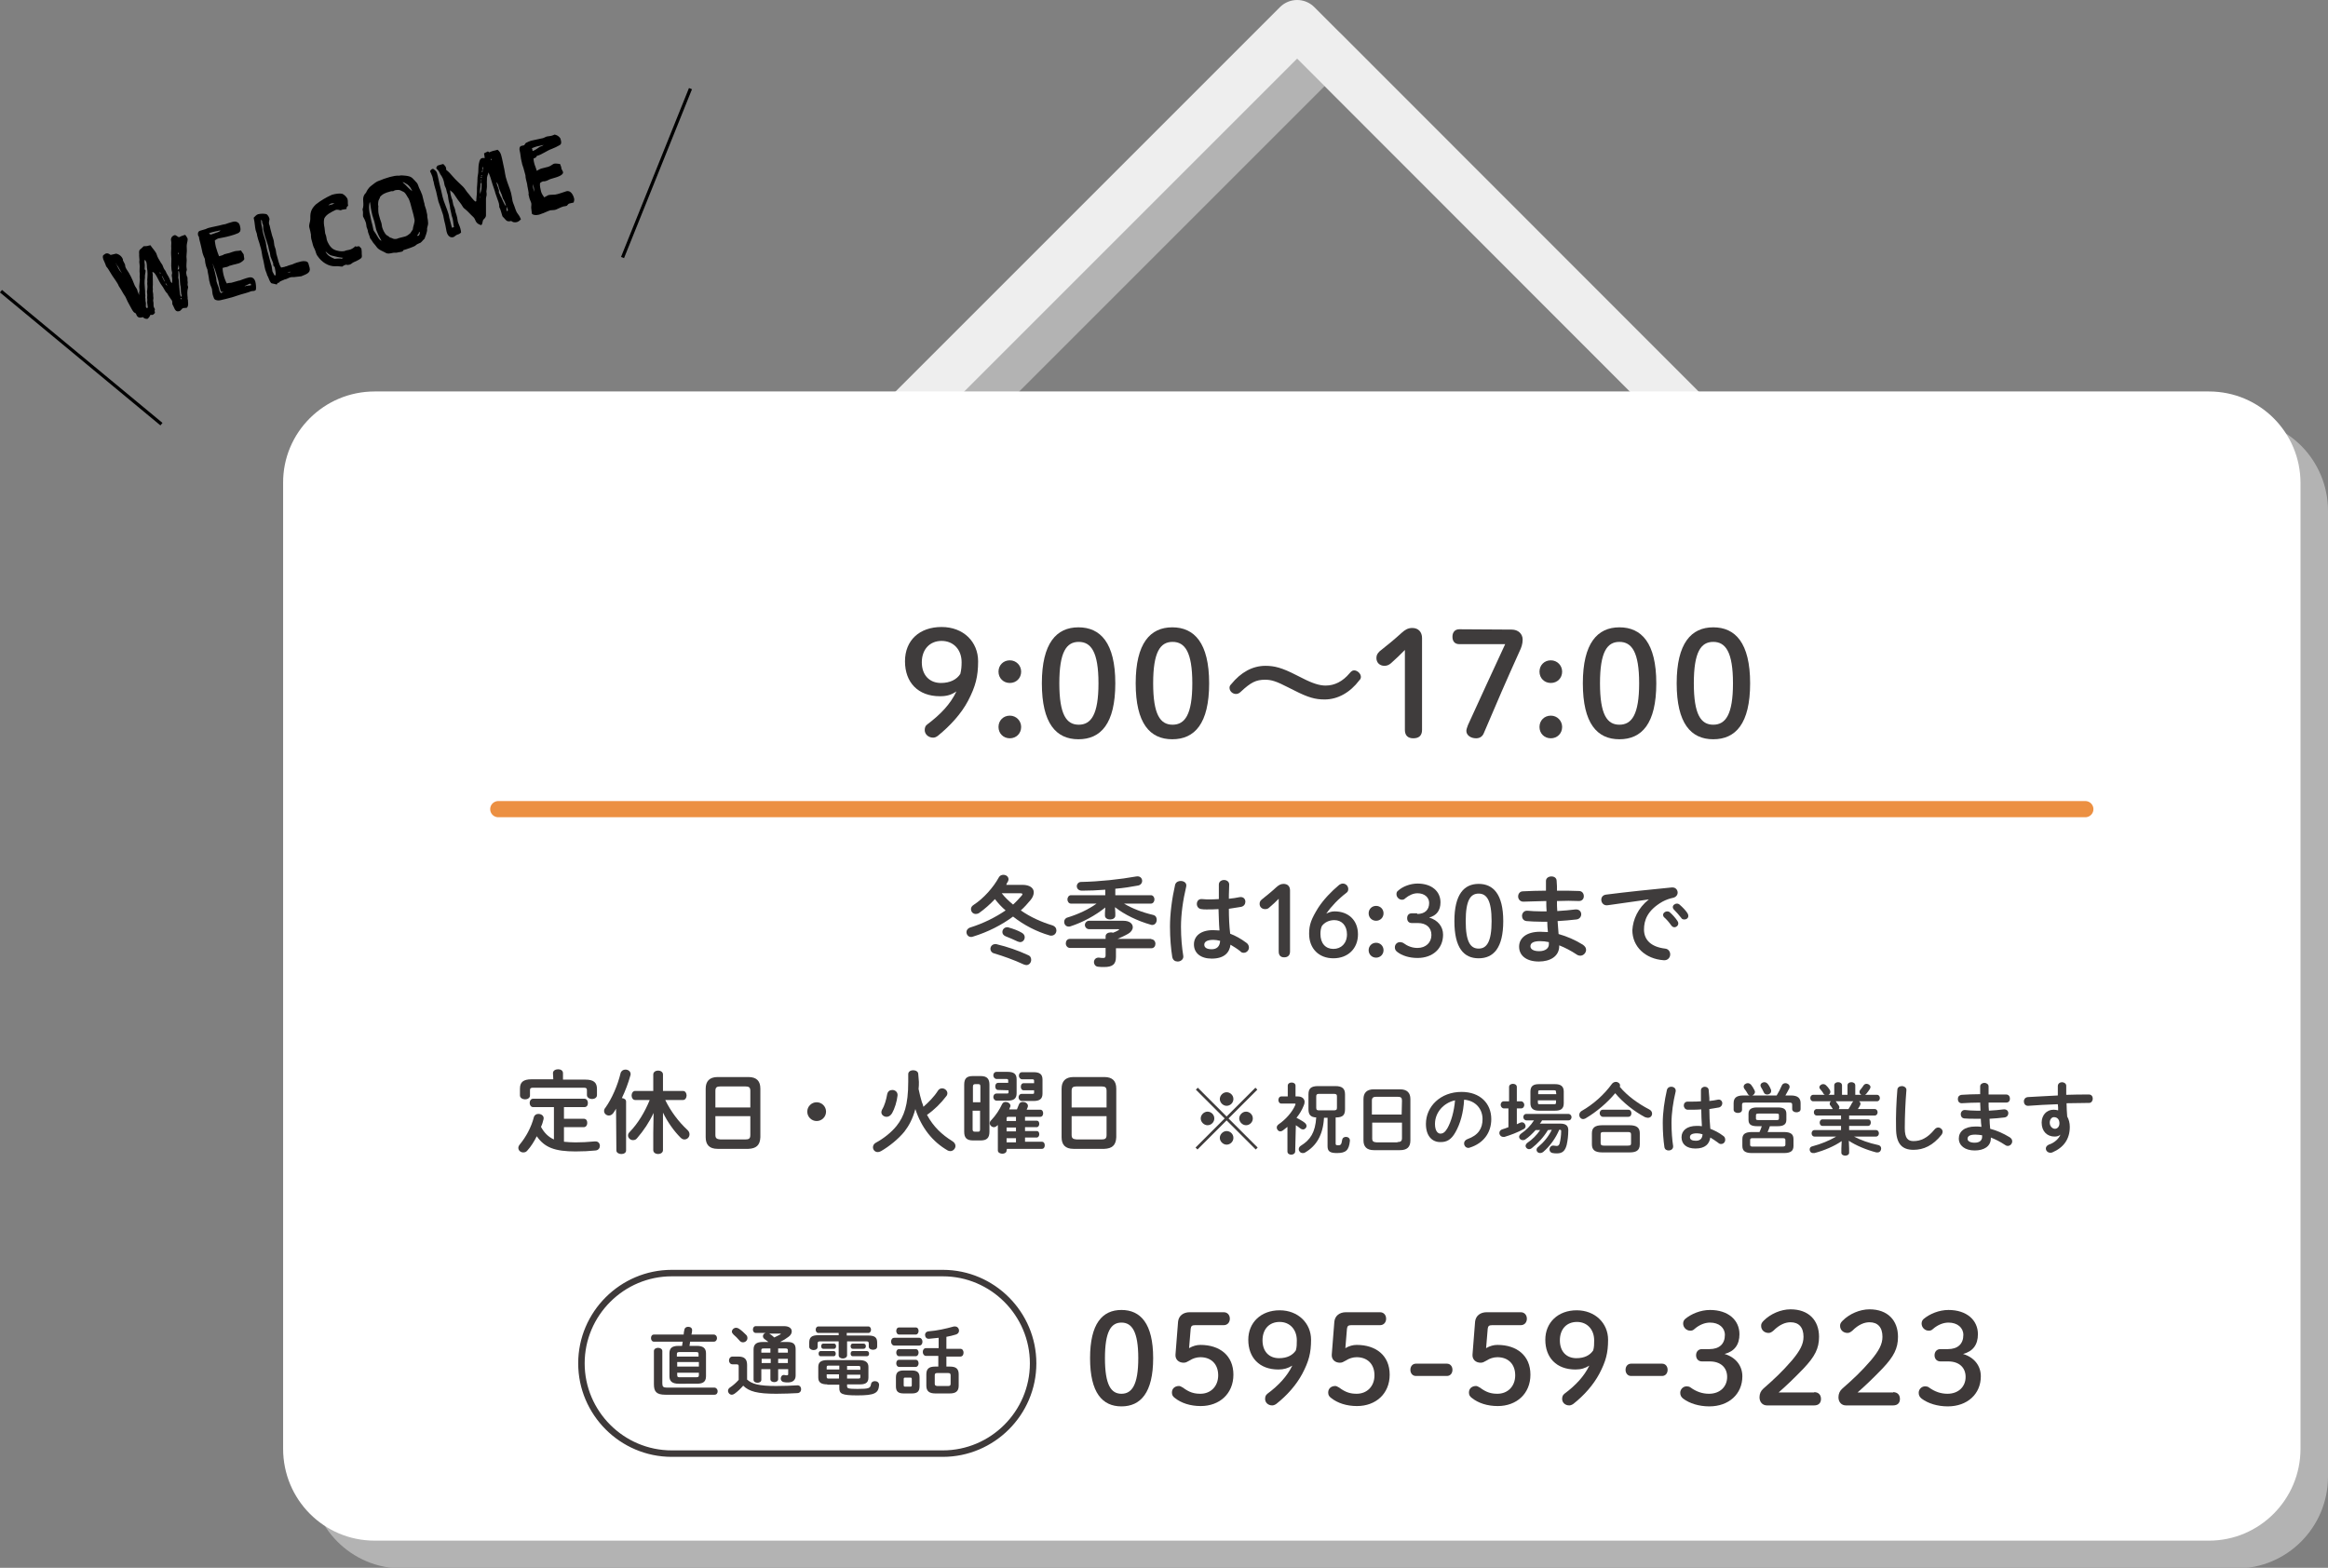 <?xml version="1.0" encoding="utf-8"?>
<!-- Generator: Adobe Illustrator 26.3.1, SVG Export Plug-In . SVG Version: 6.00 Build 0)  -->
<svg version="1.1" id="レイヤー_1" xmlns="http://www.w3.org/2000/svg" xmlns:xlink="http://www.w3.org/1999/xlink" x="0px"
	 y="0px" viewBox="0 0 719.5 484.6" style="enable-background:new 0 0 719.5 484.6;" xml:space="preserve">
<rect x="0" y="0" width="719.5" height="484.6" fill="#808080" stroke="none"/>
<style type="text/css">
	.st0{fill:#B3B3B3;}
	.st1{fill:none;stroke:#EEEEEE;stroke-width:15;stroke-linecap:round;stroke-linejoin:round;}
	.st2{fill:none;stroke:#000000;stroke-miterlimit:10;}
	.st3{fill:#FFFFFF;}
	.st4{fill:#3F3C3C;}
	.st5{fill:none;stroke:#EC9042;stroke-width:5;stroke-linecap:round;stroke-miterlimit:10;}
	.st6{fill:#3E3939;}
	.st7{fill:none;stroke:#3E3939;stroke-width:2;stroke-miterlimit:10;}
</style>
<g>
	<g id="_イヤー_2">
		<g id="_イヤー_2-2">
			<g>
				<g>
					<path class="st0" d="M409.4,26.6l102.9,102.9h21.2L414.7,10.7c-2.9-2.9-7.7-2.9-10.6,0L285.3,129.5h21.2L409.4,26.6z"/>
					<path class="st0" d="M124.3,129.5h566.9c15.7,0,28.3,12.7,28.3,28.4v298.5c0,15.7-12.7,28.4-28.3,28.4H124.3
						c-15.7,0-28.3-12.7-28.3-28.4V157.8C95.9,142.2,108.6,129.5,124.3,129.5z"/>
				</g>
				<polyline class="st1" points="269.1,139.3 400.9,7.5 532.6,139.3 				"/>
				<g>
					<path d="M58,73.9c0,0.8-0.3,1.4-0.3,2.1c0,0.8,0.1,1.5,0,2.2c-0.1,0.7-0.1,1.5,0,2.2c0,0.9-0.2,1.8,0,2.7
						c0.1,0.3,0,0.5-0.1,0.8c-0.1,0.4,0,0.9,0.1,1.3c0,0.1,0.1,0.3,0.2,0.4c0.1,0.5,0,1,0.1,1.5c0.1,0.3-0.1,0.7,0,1.1
						c0,0.1,0.1,0.2,0.1,0.3c0,0.2,0.1,0.4,0,0.5c-0.3,1-0.2,2-0.1,3c-0.1,0.4,0.2,0.8,0.1,1.2c0.1,0.8,0.1,1.4-0.3,1.9
						c-0.4,0.1-0.8,0.1-1.1,0.1c-0.7,0.2-0.6,0.8-1.4,1c-1.3,0.3-1.4-1.2-2-2.1c-0.1-0.3,0-0.6-0.1-1l0-0.1
						c-0.5-0.8-1.1-1.5-1.5-2.3c-0.8-0.7-1.1-1.8-1.8-2.6c-0.9-1.2-1.9-4.2-2.8-4c0,0.4,0.2,0.7,0.1,1.2c0,1.2,0.1,2.4,0,3.5
						c0,0.3,0.1,0.7,0,1c0,0.2,0,0.3,0.1,0.8c0.1,0.4,0,0.9,0.1,1.3c0.1,0.5-0.2,0.9,0,1.4c0.1,0.5,0,1,0.1,1.5
						c0.1,0.3,0.3,0.6,0.4,0.8c-0.2,0.3-0.1,0.7,0,1.1c-0.2,0.2-0.5,0.6-0.7,0.6c-0.2,0.1-0.5,0-0.7,0c-0.2,0.5-0.5,0.9-0.8,1.2
						c-0.7,0.2-1.1-0.1-1.6-0.5l-0.2,0.1c-1.3,0.3-1.6-0.4-1.9-1.2c-0.3-0.2-0.6-0.3-0.8-0.6c-0.4-0.5-0.7-1.2-1-1.7
						c-0.5-0.9-1-1.8-1.4-2.8c-0.5-0.8-1-1.5-1.4-2.3c-0.2-0.4-0.5-0.7-0.7-1.1c-0.2-0.6-0.6-1.1-0.9-1.6c-0.8-1.1-1.5-2.2-2.2-3.4
						c-0.2-0.4-0.5-0.7-0.8-1.1c-0.2-0.7-0.6-1.5-0.9-2.2c-0.1-0.4-0.2-0.8,0-1.2l0.7-0.5c0.6-0.2,0.9-0.1,1.6,0.4
						c0.6-0.1,1.1-0.3,1.7-0.4c1,0.2,1.8,0.9,2.1,1.8c0,0.1,0,0.2,0,0.3c0.2,0.5,0.6,1,0.7,1.5c0,0.1,0,0.2,0,0.3
						c0.1,0.3,0.2,0.6,0.4,0.9c1,1.4,1.8,3.1,2.4,4.7c0.2,0.7,0.8,1.2,1,1.9l0,0.2c0.2,0.4,0.3,0.8,0.5,1.2c0-0.3,0-0.6,0-0.8
						c0-0.3,0.2-0.6,0.1-0.9c-0.1-0.6-0.1-1.2,0-1.7c0-0.6,0.2-1.2,0.1-1.8c-0.1-0.4,0-0.9,0-1.3c-0.2-1.1,0.1-2.2-0.1-3.3
						c-0.1-0.4,0-0.8,0-1.1c0-0.4-0.1-0.8-0.1-1.3c0.1-0.6-0.2-1.2,0.2-1.8c0.4-0.3,0.8-0.7,1.2-1.1c0.5,0,1.1,0,1.6-0.2l0.5-0.1
						c0.5,0.8,1.3,1.6,1.8,2.5c0.2,0.7,0.5,1.4,0.9,2c0.3,0.5,0.6,1.1,1,1.6c0.2,0.5,0.4,1.1,0.7,1.5c0.3,0.3,0.4,0.7,0.6,1.1
						c0.5,0.8,0.9,1.5,1.2,2.4c0.1,0.4,0.3,0.4,0.5,0.6c0-0.7,0.1-1.4-0.1-2.1c-0.1-0.4,0.1-0.7,0.1-1c0-0.4-0.2-0.8-0.2-1.2
						c-0.2-1.4,0.1-2.9-0.1-4.3c-0.1-1,0.1-1.9,0-2.8c0-0.5,0.1-1,0-1.6c-0.2-0.7,0.1-1.5,1-1.8c0.5-0.2,1.1,0.7,1.5,0.6
						c0.3-0.1,0.5-0.3,0.8-0.4l0.1,0c0.2-0.1,0.5-0.2,0.8-0.3c0.2,0,0.3,0.2,0.4,0.3C57.8,73.4,58,73.7,58,73.9L58,73.9z M36,81.6
						L36,81.6l0-0.2l-0.1,0v0.1l0,0.1L36,81.6z M37.7,84.5c-0.2-0.4-0.5-0.8-0.7-1.2c-0.3-0.6-0.6-1.1-1-1.6
						c0.2,0.6,0.6,1.2,0.9,1.8C37.2,83.8,37.4,84.2,37.7,84.5z M45.2,81c-0.1-0.3-0.2-0.5-0.5-0.7c0,0.3-0.1,0.7,0,1.1
						c0.1,0.6,0,1.2,0,1.8c0.1,0.2,0.2,0.3,0.3,0.4c0,0.8-0.3,1.4-0.2,2.2c-0.2,1.2-0.1,2.4,0,3.6c0.1,0.6,0,1.2,0.1,1.8
						c0.1,0.3-0.1,0.7,0,0.9c0.1,0.3,0,0.7,0.1,1.1c0.2,0.6,0,1.2,0.1,1.7c0,0.1,0.1,0.2,0.2,0.3l0.4-0.1c0-0.4-0.3-1.7-0.2-2
						c0.1-0.5-0.1-1,0-1.5c0.1-0.7-0.2-1.4,0-2c0.1-0.6,0.1-1.4,0-2c0-0.3,0.1-0.6,0-1c0.1-1.6,0.2-2.3-0.1-4c0-0.4,0-0.8-0.1-1.2
						C45.3,81.2,45.3,81.1,45.2,81L45.2,81z M49.6,84.4c0-0.1-0.1-0.2-0.2-0.2s-0.1,0.1,0,0.2c0,0.1,0.1,0.2,0.2,0.2
						C49.6,84.5,49.7,84.4,49.6,84.4L49.6,84.4z M51,87.1c-0.1-0.4-0.4-0.8-0.5-1.1s-0.3-0.6-0.5-0.8c0.1,0.3,0.2,0.6,0.4,0.9
						C50.5,86.4,50.7,86.8,51,87.1L51,87.1z M51.7,88.3c-0.1-0.3-0.3-0.6-0.6-0.9C51.2,87.7,51.3,88.1,51.7,88.3z M55.2,81.8
						c0,0.5-0.2,1-0.3,1.5c0.1,0,0.3,0,0.4-0.1C55.4,82.7,55.3,82.3,55.2,81.8L55.2,81.8z M55.2,78.2c0-0.1-0.1-0.1-0.1-0.2
						c0,0.1-0.1,0.3-0.1,0.5c0,0.1,0,0.1,0.1,0.1C55.2,78.6,55.2,78.3,55.2,78.2z M56.1,91.8c0-0.2,0.1-0.5,0-0.7
						c0-0.1-0.1-0.2-0.1-0.3c-0.2-0.9,0-1.9-0.3-2.8c-0.2-1.4,0-2.8-0.4-4.2c-0.1,0-0.2,0-0.2,0c0,0.7,0.1,1.3,0,2
						c0.3,1,0.1,1.8,0.3,2.7c0.1,0.9,0.1,1.8,0.3,2.7C55.8,91.5,55.9,91.6,56.1,91.8L56.1,91.8z M56.1,92.3c0-0.1-0.1-0.2-0.2-0.2
						c-0.1,0-0.1,0.2-0.1,0.2c0,0.1,0.1,0.2,0.2,0.2C56.1,92.5,56.1,92.4,56.1,92.3z"/>
					<path d="M66.1,92.1c-0.2-0.6-0.3-0.7-0.4-1.2c-0.1-0.5-0.1-1.1-0.2-1.6c-0.2-0.7-0.6-1.3-0.7-2.1c-0.1-0.3-0.2-0.6-0.2-0.9
						c-0.1-1-0.4-2-0.5-3c-0.1-0.3-0.3-0.6-0.4-1c-0.4-1.4-0.3-1.9-0.4-2.3c-0.4-0.8-0.8-2-0.8-2.3c-0.1-0.3-0.2-1.1-0.5-2.2
						c-0.3-1.1-0.5-1.9-0.5-2.3c-0.2-0.2-0.3-0.4-0.3-0.6c-0.1-0.5,0-1.1,0.7-1.3c0.3-0.1,1.4-0.4,1.7-0.5c0.5-0.3,1.4-0.5,1.9-0.6
						c0.5-0.1,1.8-0.4,2.3-0.5c1-0.3,1.3-0.3,1.8-0.4c0.9-0.3,1.1-0.4,2.2-0.7c0.8-0.2,1.2-0.2,1.9,0.3c0.2,0.2,0.5,0.8,0.5,1.1
						c0.2,0.6,0.2,1.6-0.2,1.7c0.1,0.4-2.7,1.2-4,1.5c-0.3,0.1-2.1,0.4-2.5,0.5c-0.4,0.1-0.7,0.4-1.1,0.6c0,0.5,0.3,2.2,0.5,2.6
						c0.2,0.8,0.5,1.5,0.8,2.3c0.3-0.1,1.3-0.3,1.6-0.6c1-0.3,1.3-0.3,1.6-0.4c0.3-0.1,1.1-0.4,1.5-0.5c0.6-0.2,1.3-0.1,2.1-0.3
						c0.1,0.3,0.7,1,0.8,1.2c0.1,0.4,0.1,1,0.2,1.4s-1.2,1.3-1.7,1.4c-0.9,0.2-2.3,0.6-3,0.8c-0.2,0.2-0.9,0.4-1.2,0.4
						c-0.3,0.1-0.6,0.2-0.8,0.2c0,0.9,0.2,1.8,0.3,2.2c0.3,1.2,0.8,2.3,1,2.6c0.3-0.1,0.9-0.2,1.4-0.2c1.2-0.3,2.3-0.7,2.6-0.7
						c0.3-0.1,1.8-0.7,2.7-0.9c1.2-0.3,1.8,0.3,2.1,1.2c0.2,0.6,0.3,2.1,0.2,2.3c0.1,0.2-0.1,0.5-0.5,0.6c-0.3,0.1-0.7,0-1.2,0.2
						c-0.2,0.1-0.3,0.1-0.5,0.2c-0.3,0.1-1.6,0.5-2.4,0.7c-0.7,0.2-2.2,0.7-2.8,0.9c-1,0.3-2.7,0.7-3.6,0.9S66.2,92.7,66.1,92.1
						L66.1,92.1z M64.6,72.1c0.1,0.3,0.4,0.3,0.6,0.4c0.8-0.3,1.2-0.4,1.7-0.6c0.4-0.1,1.2-0.4,1.2-0.7c-0.6,0.1-1.2,0.3-1.8,0.4
						C65.7,71.7,65.2,71.9,64.6,72.1L64.6,72.1z M68.6,90.2c-0.2,0.1-0.4-0.2-0.5-0.6L67.7,88c0-0.3-0.1-0.7-0.2-1.2
						c-0.2-0.7-1.2-4.1-1.4-4.3c-0.2-0.5-0.3-1-0.4-1.1c0.2,0.8,1.3,4.7,1.2,5.5c0.2,0.8,0.5,1.4,0.7,2c0.1,0.3,0.1,0.6,0.2,0.9
						c0.1,0.2,0.3,0.8,0.6,0.8c0-0.1,0.3-0.2,0.7-0.3L68.6,90.2L68.6,90.2z M77.4,88.2c0.2,0,0.2-0.1,0.2-0.2
						c-0.1-0.2-0.1-0.4-0.4-0.3c-0.4,0.1-0.6,0.3-1.1,0.5c-0.2,0.1-0.4,0.1-0.5,0.3C76.6,88.2,77.1,88.3,77.4,88.2L77.4,88.2z"/>
					<path d="M89.8,85.7c-0.7,0.2-1.2,0.6-1.9,0.7l-0.2,0.1c-0.6,0.3-1.3,0.4-1.6,1l-0.3-0.1c-0.1,0.2-0.1,0.3-0.2,0.5
						c-0.1,0-0.2,0-0.3,0c-0.4-0.2-1.1-0.2-1.5-0.4c-0.6-0.7-0.7-1.5-1.1-2.2c-0.1-0.1-0.1-0.3-0.2-0.4c0-0.2,0-0.3-0.1-0.4
						c-0.1-0.4-0.3-0.7-0.4-1.1c-0.3-1-0.4-2.3-0.9-4.1c-0.2-1.1-0.3-2.2-0.7-3.3c-0.2-0.9-0.6-1.8-0.8-2.7c-0.1-0.3-0.2-0.7-0.2-1
						c-0.1-0.4-0.3-0.8-0.4-1.2c-0.2-0.9-0.3-2.5-0.5-3.3l-0.1-0.5c0.3-0.3,0.9-1,1.4-1.1c0.9-0.2,1.8-0.2,2.6,0
						c0.5,0.4,0.8,1,0.9,1.5c-0.1,0.6-0.3,1.1-0.1,1.7c0.1,0.2,0.2,0.4,0.2,0.6c0.1,0.3,0.1,0.7,0.7,2.8c0.2,0.6,0.4,1.1,0.5,1.6
						c0.1,0.5,0.1,1,0.2,1.5c0.1,0.4,0.3,0.8,0.4,1.2s0.1,0.8,0.2,1.3c0.1,0.5,0.3,0.9,0.4,1.4c0.1,0.3,0.2,0.7,0.3,1.1
						c0.2,0.6,0.4,1.3,0.8,1.8c0.3-0.1,0.7-0.1,1-0.2c0.2-0.1,0.5-0.2,0.7-0.2c0.6-0.3,1.2-0.4,1.8-0.6c0.8-0.4,1.8-0.7,2.7-0.9
						c0.9-0.2,2-0.1,2.2,0.6c0.1,0.5,0.3,0.9,0.4,1.4c0.4,1.6-1.2,2-2.6,2.6c-0.6,0.1-1.2,0.1-1.8,0.2
						C90.9,85.7,90.4,85.6,89.8,85.7L89.8,85.7z M85.2,85c0.1-0.8-0.2-1.6-0.3-2.4c-0.1-0.2-0.3-0.3-0.4-0.5c-0.1-0.2,0-0.5-0.1-0.8
						c-0.2-0.6-0.6-1.4-0.8-2c-0.1-0.4-0.1-0.8-0.2-1.2c-0.1-0.3-0.2-0.7-0.3-1c-0.1-0.3-0.1-0.7-0.2-1c-0.2-0.6-0.4-1.3-0.6-1.9
						c-0.4-1-0.6-2.1-0.9-3.1c-0.1-0.5,0-1.1-0.1-1.6c-0.1-0.2-0.2-0.4-0.2-0.5c-0.1-0.2-0.1-0.5-0.1-0.7c-0.1-0.2-0.2-0.3-0.3-0.4
						c0,0.5,0,1,0.1,1.5c0.3,1,0.3,2,0.6,3c0.2,0.8,0.5,1.5,0.7,2.3c0.2,1.3,0.4,2.6,0.8,3.8c0.4,1.6,0.6,2.2,0.9,3.3
						c0.1,0.3,0.2,0.5,0.2,0.8c0.1,0.4,0.1,0.9,0.2,1.3c0.1,0.3,0.5,0.9,0.7,1.3L85.2,85L85.2,85z M89.4,84.2c0.2,0,0.3-0.1,0.4-0.2
						c-0.2,0-0.4,0-0.5,0.1s-0.3,0.1-0.5,0.2C88.9,84.3,89.2,84.3,89.4,84.2z"/>
					<path d="M107,81.8c-0.1,0-0.8,0.2-1.2,0.6c-0.7,0-1.4-0.2-2.1-0.1c-2.2,0.1-4.3-1.3-5.5-3.1c-0.6-0.7-0.6-1.6-1-2.3
						c-0.2-0.4-0.4-0.8-0.5-1.2c-0.1-0.3-0.1-0.6-0.2-0.8c-0.1-0.3-0.2-0.7-0.3-1.1c-0.1-0.4-0.1-0.9-0.1-1.3
						c-0.1-0.8-0.3-1.4-0.5-2.2c-0.2-0.9,0.3-1.7,0.3-2.5c0-1.5-0.1-2.9,1.7-4.6c1.5-1.2,3.2-2.2,5-3c1.1-0.3,2.3-0.5,3.2-0.3
						c0.7,0.3,1.4,1.1,1.6,1.6c0.2,0.6,0,1.3,0.2,2.1c-0.4,0.3-0.5,0.4-0.5,1c-0.4,0.1-0.9,0.1-1.3,0.2c-0.2,0.1-0.3,0.1-0.5,0.2
						c-0.5-0.1-1.1-0.3-1.6-0.1c-1.2,0.6-3,1.4-3.5,2.7c-0.2,0.9-0.1,1.9,0.1,2.8c0.1,0.6,0.1,1.2,0.2,1.7c0.1,0.3,0.2,0.6,0.3,0.9
						c0.1,0.3,0.1,0.7,0.2,1.1c0.2,0.8,1.1,2.5,2.2,3c0.9,0.5,2.4,0.7,3.3,0.5c0,0,0.1-0.1,0.5-0.2c0.3-0.1,0.7-0.1,1-0.2
						c0.5-0.1,1.4-0.6,1.8-1.1c0.2,0.2,0.6,0.1,1.2,0c0.2,0.3,0.6,0.5,0.7,0.8c0.1,0.5,0.1,1,0.1,1.6c0,0.4,0.2,0.9-0.2,1.3
						c-0.7,0.6-1.6,0.9-2.4,1.3c-0.4,0.2-0.7,0.6-1.2,0.7C107.1,82,107.2,81.8,107,81.8L107,81.8z M105.5,80
						c0.2-0.1,0.4-0.2,0.6-0.3c-1.1-0.1-2.5-0.4-3.6-0.7c-0.8-0.2-1.3-0.8-1.9-1.3c0.5,1.2,1.4,1.7,2.8,2.3c0.7-0.1,1.3-0.1,2-0.1
						C105.4,80,105.4,80,105.5,80L105.5,80z M103.4,62.8c-0.4,0-0.8,0-1.1,0.1c-0.2,0.1-0.6,0.3-0.8,0.6c0.5-0.2,0.9-0.3,1.2-0.3
						C102.9,63,103.2,62.9,103.4,62.8L103.4,62.8z"/>
					<path d="M124.1,77.8c-0.2,0-0.3,0.1-0.4,0.1c-0.6,0-1,0.3-1.6,0.2c-0.3,0-0.6,0-1.4,0.2c-0.4,0.1-0.8,0.1-1.2,0
						c-1.2-0.7-2.5-1-3.2-2.1c-0.4-0.6-1-1.1-1.3-1.7c-0.2-0.4-0.6-0.7-0.7-1.1c0-0.1,0-0.3-0.1-0.4c-0.1-0.4-0.3-0.7-0.4-1.1
						c-0.1-0.2-0.1-0.4-0.1-0.6c-0.1-0.4-0.3-0.8-0.4-1.1c-0.1-0.5-0.1-1.1-0.3-1.6c-0.2-0.6-0.5-1.1-0.8-1.7
						c-0.1-0.6,0.1-1.3-0.1-1.9c-0.1-0.3,0-0.5,0.1-0.8c0.4-1.7-0.6-3.2,0.9-4.6c0.3-0.7,0.8-1.5,1.4-2c1.1-0.9,1.8-1.4,2.3-1.6
						c0.6-0.2,1.3-0.5,1.8-0.7c1.3-0.4,1.6-0.5,1.9-0.6c0.8-0.2,2-0.5,2.9-0.4c0.6-0.2,1.3,0,1.9,0c0.8,0.1,1.5,0.2,2.1,0.7
						c0.5,0.5,1,1,1.5,1.6c0.3,0.4,0.4,1,0.6,1.4c0.4,0.8,0.7,1.5,1,2.3c0.1,0.3,0.5,2.2,0.7,2.7c0,0.2,0,0.4,0.1,0.6
						c0.1,0.4,0.3,0.8,0.4,1.2c0.1,0.4,0.2,1.1,0.3,1.4c0.1,0.2,0,0.9,0.1,1.1c0.1,0.5,0.2,1,0.2,1.5c0.1,0.8-0.4,1.6-0.3,2.1
						c0.1,0.6-0.6,2.4-0.8,2.9c-0.4,0.3-0.8,0.9-1.2,1.2c-0.5,0.2-1.4,0.6-1.6,0.9c-0.3,0.3-2.9,1.2-3.7,1.4
						C124.5,77.7,124.3,77.8,124.1,77.8L124.1,77.8z M114.2,65.7c0.3,1,0.4,2.2,0.9,3.9c0.1,0.5,0.2,1,0.3,1.4
						c0.1,0.4,0.4,0.7,0.6,1c0.6,0.9,1.2,2.3,1.9,2.4c-0.8-1.3-1.3-2.5-1.6-3.3c-0.2-0.8-0.4-1.7-0.6-2.6c-0.2-0.6-0.4-1.3-0.6-1.9
						c-0.1-0.4-0.2-0.9-0.3-1.3c-0.3-1.4-0.3-2.3-0.5-2.9C113.9,63.5,114.1,65.1,114.2,65.7z M125.2,73.1c0.5-0.1,1.4-0.8,1.6-1
						c0.1-0.2,0.7-1,0.8-1.2c0-0.9,0.7-2.2,0.5-3.1c-0.2-0.9-0.4-1.9-0.8-3.2c-0.3-1.3-0.7-2.6-1-3.2c-0.5-0.7-0.8-1.5-1.4-2
						c-0.3-0.2-0.7-0.3-1-0.5c-0.5-0.3-1.2-0.2-1.8-0.1c-0.2,0.1-0.5,0.2-0.6,0.3c-0.2,0-0.4,0-0.6,0c-2.3,0.6-2.7,1-3.4,1.7
						c-0.1,0.6-0.6,1-0.6,1.7c0,0.3-0.1,0.6,0,1.1c0.1,0.2,0,0.4,0,0.6c0,0.7,0,1.5,0.2,2.2c0.2,0.8,0.5,1.8,0.8,2.6
						c0.1,0.4,0.1,0.8,0.2,1.2c0.2,0.7,0.7,1.9,1.4,2.5c0.4,0.2,0.7,0.4,1,0.7c0.7,0.1,1.1,0.7,2.2,0.4
						C123,73.6,124.9,73.2,125.2,73.1L125.2,73.1z M127.4,59.1c-0.3-0.8-0.8-1.6-1.5-2.1c-0.5-0.2-0.9-0.7-1.5-0.7
						C125.5,57.2,126.3,58.3,127.4,59.1z M129.7,71.8c0-0.1-0.1-0.1-0.2-0.1c0,0.3-0.2,0.9-0.6,1c0.1,0.2,0.1,0.2,0.3,0.2
						C129.7,72.8,129.8,72,129.7,71.8L129.7,71.8z"/>
					<path d="M158,68.3c-1.4,0.4-1.6-0.3-2.3-1c-0.2-0.2-0.4-0.3-0.5-0.7c-0.3-1-0.5-1.9-0.9-2.6c0-0.4,0-0.7-0.1-1.1
						c-0.2-0.8-0.6-1.6-1.1-3.2c-0.2-0.9-0.6-1.8-0.9-2.8c-0.4-1.5-0.8-2.6-1.2-3.6c-0.2,0.7-0.6,1.4-0.5,2.2
						c-0.1,1,0.1,2.1-0.1,3.1c-0.1,0.4-0.1,0.8,0,1.2c0.1,0.6-0.2,1.1-0.2,1.6c0,1.7,0,3.5,0,5.2c0,0.5-0.4,0.9-0.7,1.2
						c-0.5,0.4-0.2,1.4-0.8,1.8c-2-0.6-1.6-1.8-2.4-2.5c-0.9-0.8-1.7-1.8-2.6-2.5c-0.5-0.3-0.8-0.9-1.1-1.4c-0.8-1-1.5-2-2.2-3.1
						c-0.3-0.5-0.8-0.9-1.3-1.3c0.1,0.6,0.1,1.2,0.3,1.8c0.1,0.4,0.2,0.8,0.4,1.2c0.1,0.5,0.2,1,0.3,1.5c0.1,0.4,0.4,0.9,0.5,1.3
						c0.1,0.3,0.1,0.6,0.2,1c0.2,0.6,0.4,1.1,0.5,1.7c0.1,0.4,0.1,0.8,0.2,1.2c0.2,0.7,0.6,1.4,0.8,2.2c0.1,0.4,0.2,0.8,0.2,1.2
						c-0.4,0.3-0.6,0.5-1.1,0.6c-0.6,0.2-0.9,0.7-1.3,0.8c-1.4,0.4-2-1.2-2.1-1.8c-0.2-0.8-0.2-1.5-0.7-3.3
						c-0.2-0.7-0.2-1.3-0.4-1.9c-0.4-1.3-0.9-2.6-1.4-4c-0.2-1-0.5-2-0.7-3.1c-0.1-0.3-0.2-0.7-0.3-1c-0.2-0.7-0.4-1.4-0.5-2.1
						c-0.1-0.2-0.2-0.5-0.2-0.8c-0.1-0.3-0.1-0.6-0.2-0.8c-0.2-0.6-0.5-1.1-0.7-1.6c0.2-0.3,0.4-0.6,0.8-0.7c0.1,0,0.1,0,0.2,0
						c0.8,0.6,1.1,0.7,1.4,2.2c0.2,0.8,0.3,1.5,0.5,2.3c0.5,1.8,0.7,3,1,4.2c0.4,1.7,1.3,3.4,1.8,5.2c0.2,0.6,0.2,1.2,0.4,1.7
						c0.5,2,0.6,2.3,0.7,2.6l0.6-0.2c-0.2-0.9-0.2-1.7-0.4-2.6c-0.1-0.3-0.2-0.7-0.3-0.9c-0.1-0.4-0.1-0.8-0.4-1.9
						c-0.1-0.2-0.1-0.4-0.1-0.7c-0.1-1-0.5-2-0.6-3.1c0-0.2-0.1-0.4-0.1-0.7c-0.2-0.6-0.4-1.2-0.5-1.8c-0.1-0.5-0.4-0.8-0.5-1.3
						c-0.1-0.3-0.1-0.6-0.2-1c-0.5-1.9-1-1.9-1.4-2.9c-0.2-0.6-0.8-0.9-1-1.4l0.4-0.7c0.6-0.2,1.7-0.5,1.8-0.5
						c0.3,0.3,0.6,0.6,0.8,1c0.1,0.3,0.1,0.5,0.1,0.8c0.8,0.6,1.4,1.3,2,2c1,1.2,2.1,2.1,3.2,3.2c0.7,0.7,1.1,1.6,1.8,2.3
						c0.4,0.5,1.5,2,2,2.3l0.3-0.1c0-1,0.2-2,0.2-3c0-0.8,0-1.5,0.1-2.4c0.1-0.9,0-1.8,0.2-2.7c0.2-0.9,0.1-1.8,0.2-2.7
						c0,0,0-0.1,0-0.1c0.1-0.8,0.3-2.2,1-2.4c0.3-0.1,0.6-0.1,0.9,0c0-0.4-0.1-0.8-0.2-1.5c0.4-0.2,0.8-0.4,1.2-0.6l0.4,0.3
						c0.8-0.4,1.7-0.6,2.6-0.8c0.6,0.5,0.9,1,1.1,1.7c0.4,1.4,0.6,2.8,1,4.5c0.1,0.8,0.3,1.6,0.4,2.2c0.6,2.2,1.2,3.3,1.6,4.8
						c0.1,0.3,0.1,0.5,0.3,1.4c0.1,0.4,0.1,0.8,0.2,1.2c0.1,0.5,0.4,1.1,0.6,1.7c0.3,0.8,0.5,1.7,1.1,2.4c0.4,0.5,0.7,1.1,0.9,1.6
						c-0.3,0.3-0.6,0.6-1.1,0.8C158.9,68.9,158.4,68.6,158,68.3L158,68.3z M148.4,60c0.1-0.5,0.3-1,0.4-1.6c0-0.7,0.1-1.4,0-2.1
						c-0.2,0.3-0.4,0.6-0.3,1c0,0.8-0.3,1.6-0.1,2.5C148.4,59.9,148.4,60,148.4,60L148.4,60z M148.4,60.9l-0.1,0V61l0.1,0.1l0.1-0.1
						L148.4,60.9L148.4,60.9z M148.8,55.2c-0.1,0.3-0.1,0.6-0.1,0.9c0,0.1,0.1,0.2,0.1,0.2C148.8,56,148.8,55.5,148.8,55.2
						L148.8,55.2z M148.9,54.8c0-0.1-0.1-0.1-0.2-0.1c-0.1,0.1-0.1,0.2-0.1,0.2c0,0.1,0.1,0.1,0.2,0.1
						C148.9,55,148.9,54.9,148.9,54.8L148.9,54.8z M149,54.3c0-0.1-0.1-0.2-0.2-0.1c-0.1,0-0.1,0.1-0.1,0.2c0,0.1,0.1,0.1,0.1,0.1
						C148.9,54.4,148.9,54.4,149,54.3C149,54.3,149,54.3,149,54.3L149,54.3z M149,53.2c0.1,0,0.2-0.3,0.2-0.4c0-0.1-0.1-0.1-0.1-0.1
						c-0.1,0-0.2,0.3-0.2,0.4C148.9,53.2,149,53.2,149,53.2L149,53.2z M149.3,51.7l-0.1-0.2c-0.1,0.4,0,0.8,0,1.1
						C149.4,52.4,149.4,52.1,149.3,51.7L149.3,51.7z M151.7,49.4c0,0.1,0.1,0.1,0.1,0.1c0.1,0,0.2-0.2,0.1-0.3
						c0-0.1-0.1-0.1-0.2-0.1C151.7,49.1,151.7,49.3,151.7,49.4L151.7,49.4z M156.4,63.7c-0.2-0.6-0.2-0.9-0.4-1.2
						c-0.1-0.4-0.4-0.8-0.6-1.2c-0.2-0.6-0.3-1.2-0.6-1.7c-0.2-0.5-0.4-1-0.6-1.5c-0.1-0.3-0.1-0.6-0.2-0.8c-0.1-0.4-0.3-0.7-0.6-1
						c0,0.1,0,0.2,0.1,0.4c0.2,0.7,0.5,1.4,0.7,2.1c0,0.3,0,0.6,0,0.8c0.2,0.2,0.3,0.5,0.4,0.8C155.3,61.5,155.7,63.2,156.4,63.7
						L156.4,63.7z M157,65c-0.1-0.4-0.3-0.7-0.4-1.1c-0.1,0.4-0.1,0.8,0,1.2c0,0.1,0.1,0.2,0.1,0.2C156.8,65.2,156.9,65.1,157,65
						L157,65z"/>
					<path d="M164.4,66.1c-0.1-0.6-0.1-1-0.2-1.6c-0.1-0.5,0.1-1.1,0-1.7c-0.2-0.7-0.6-1.3-0.7-2.1c-0.1-0.3-0.2-0.6-0.1-0.9
						c-0.1-1-0.4-2-0.5-3c-0.2-0.9-0.5-1.7-0.5-2.6c-0.1-0.4-0.2-0.7-0.3-1.1c-0.2-0.8-0.4-1.5-0.7-2.3l-0.1-0.5
						c0-0.1-0.1-0.2-0.1-0.4c-0.3-1.1-0.3-2.3-0.6-3.4c-0.1-0.4-0.1-1.2,0.5-1.4c0.3-0.1,0.6-0.1,0.9-0.2c0.2-0.2,0.3-0.5,0.5-0.7
						c0.5-0.3,1.1-0.5,1.6-0.7c0.5-0.1,1-0.2,2.3-0.5c0.5-0.1,0.9-0.2,1.4-0.3c0.4-0.1,0.8-0.4,1.2-0.5c0.4-0.1,0.9-0.1,1.3-0.2
						c0.4-0.1,0.7-0.2,1.1-0.4c0.6,0.1,1.1,0.4,1.5,0.8c0.2,0.2,0.4,0.5,0.4,0.8c0.2,0.6,0.3,1.4-0.4,1.7c-0.7,0.4-1.5,0.8-2.3,1.1
						c-1.7,0.6-3.1,1.8-4.7,2.2c-0.1,0.5-0.5,0.6-1,0.8c0,0.5,0.1,1,0.2,1.4c0.2,0.8,0.6,1.6,0.8,2.4c0.6-0.3,1.1-0.7,1.8-0.8
						c1-0.3,1.3-0.3,1.6-0.4c0.8-0.2,1.3-0.7,1.9-1c0.6-0.1,1.3,0,1.9,0.1c0.1,0.3,0.2,0.5,0.3,0.8c0.1,0.2,0.1,0.4,0.1,0.6
						c0.1,0.3,0.4,0.7,0.5,1c0.3,1.1-2,1.7-3.4,2.1c-0.9,0.2-1.4,0.7-2.1,0.8c-0.3,0.1-0.5,0-0.8,0.1c-0.3,0.1-0.6,0.3-0.8,0.5
						c-0.1,0.8,0.1,1.7,0.3,2.5c0.2,0.8,0.6,1.3,1,1.9c0.4-0.2,0.9-0.5,1.3-0.7c0.9-0.2,1.9,0,2.8-0.3c0.5-0.1,0.9-0.3,1.6-0.5
						c0.4-0.1,0.8-0.3,1.2-0.4c1.2-0.3,2,1,2.3,2.1c0.2,0.6,0,0.9-0.1,1.4c-0.5,0.1-0.9,0.2-1.3,0.3c-0.4,0.1-0.5,0.4-0.8,0.7
						c-0.4,0.1-0.7,0.2-1,0.2c-0.8,0.2-1.6,0.7-2.4,1c-0.6,0.2-1.1,0.1-1.7,0.2c-1,0.3-1.8,0.8-2.8,1.1
						C166.5,66.5,165.1,66.7,164.4,66.1L164.4,66.1z M164.4,45.8c0.1,0.3,0.2,0.6,0.2,0.9c0.8-0.3,1.5-0.8,2.2-1.3
						c0.4-0.2,0.9-0.3,1.2-0.6c-0.6,0.1-1.2,0.3-1.8,0.4S165,45.6,164.4,45.8L164.4,45.8z M164.8,58.2c0.1,0.4,0.2,0.8,0.3,1.1
						c0-0.4,0-0.9-0.1-1.3c-0.1-0.4-0.2-0.7-0.3-1.1C164.7,57.3,164.7,57.7,164.8,58.2L164.8,58.2z"/>
				</g>
				<line class="st2" x1="0.3" y1="90" x2="49.9" y2="131.1"/>
				<line class="st2" x1="213.4" y1="27.4" x2="192.4" y2="79.6"/>
				<path class="st3" d="M115.8,121h566.9c15.7,0,28.3,12.7,28.3,28.3v298.5c0,15.7-12.7,28.4-28.3,28.4H115.8
					c-15.7,0-28.3-12.7-28.3-28.4V149.3C87.4,133.7,100.1,121,115.8,121z"/>
				<g>
					<path class="st4" d="M174.3,352.9c1,0.1,2.2,0.2,3.6,0.2c1.8,0,3.9-0.1,5.9-0.3c1.1-0.1,1.6,0.6,1.6,1.4c0,0.6-0.4,1.3-1.3,1.4
						c-2,0.2-3.9,0.3-6.2,0.3c-6.4,0-9.6-1.2-12-4.7c-0.8,1.6-1.8,3.2-2.9,4.4c-0.4,0.5-0.8,0.6-1.3,0.6c-0.8,0-1.5-0.6-1.5-1.4
						c0-0.3,0.1-0.6,0.4-1c2-2.4,3.6-5.4,4.4-8.5c0.2-0.7,0.8-1,1.4-1c0.9,0,1.8,0.6,1.6,1.6c-0.2,0.8-0.4,1.6-0.8,2.4
						c0.9,1.7,2.2,3.1,4,3.9v-10h-6.4c-0.7,0-1.1-0.6-1.1-1.3s0.4-1.3,1.1-1.3h15.8c0.7,0,1.1,0.6,1.1,1.3s-0.3,1.3-1.1,1.3h-6.3
						v3.6h6.1c0.8,0,1.1,0.6,1.1,1.3s-0.4,1.3-1.1,1.3h-6.1L174.3,352.9L174.3,352.9z M170.9,331.7c0-0.8,0.8-1.2,1.6-1.2
						s1.5,0.4,1.5,1.2v2h6.9c2.6,0,3.6,0.9,3.6,2.9v1.9c0,0.8-0.8,1.2-1.5,1.2s-1.6-0.4-1.6-1.2v-1.5c0-0.6-0.2-0.8-1-0.8h-15.6
						c-0.8,0-1,0.2-1,0.8v1.6c0,0.8-0.8,1.2-1.5,1.2s-1.6-0.4-1.6-1.2v-2.1c0-2,1-2.9,3.6-2.9h6.7L170.9,331.7L170.9,331.7z"/>
					<path class="st4" d="M190.4,342.7c-0.3,0.5-0.6,1-0.9,1.4c-0.4,0.5-0.9,0.7-1.3,0.7c-0.8,0-1.5-0.6-1.5-1.4
						c0-0.3,0.1-0.7,0.4-1c2-2.8,3.8-6.9,4.7-10.7c0.2-0.7,0.8-1.1,1.5-1.1c0.8,0,1.6,0.5,1.6,1.4c0,0.1,0,0.3-0.1,0.5
						c-0.6,2.2-1.5,4.6-2.6,6.9c0.7,0.1,1.3,0.4,1.3,1.1v15.1c0,0.8-0.8,1.1-1.5,1.1s-1.5-0.4-1.5-1.1L190.4,342.7L190.4,342.7z
						 M204.9,350.1v5.4c0,0.8-0.8,1.2-1.5,1.2s-1.5-0.4-1.5-1.2v-5.4l0.1-6.1c-1.3,2.8-3.1,5.5-5.1,7.8c-0.4,0.5-0.8,0.6-1.3,0.6
						c-0.8,0-1.5-0.7-1.5-1.4c0-0.4,0.1-0.7,0.5-1.1c2.6-2.7,4.7-6.2,6.2-9.9h-4.5c-0.7,0-1.1-0.7-1.1-1.4s0.4-1.4,1.1-1.4h5.6v-5.1
						c0-0.8,0.8-1.2,1.5-1.2s1.5,0.4,1.5,1.2v5.1h6.2c0.7,0,1.1,0.7,1.1,1.4s-0.4,1.4-1.1,1.4h-5.5c1.7,3.5,4.1,6.7,6.9,9.3
						c0.4,0.4,0.6,0.8,0.6,1.3c0,0.9-0.7,1.6-1.6,1.6c-0.4,0-0.8-0.2-1.2-0.6c-2-2-4-4.8-5.4-7.7L204.9,350.1L204.9,350.1z"/>
					<path class="st4" d="M221.8,355.1c-2.6,0-3.7-1.3-3.7-3.6v-15c0-2.2,1.1-3.6,3.7-3.6h9.5c2.6,0,3.7,1.3,3.7,3.6v15
						c-0.1,2.5-1.3,3.5-3.7,3.6H221.8z M231.9,337.2c0-1.1-0.4-1.4-1.6-1.4h-7.6c-1.2,0-1.6,0.3-1.6,1.4v5.1h10.8L231.9,337.2
						L231.9,337.2z M230.3,352.2c1.2,0,1.6-0.3,1.6-1.4v-5.8h-10.8v5.8c0,1.1,0.5,1.3,1.6,1.4H230.3L230.3,352.2z"/>
					<path class="st4" d="M255.3,343.6c0,1.6-1.3,2.9-2.9,2.9s-2.9-1.3-2.9-2.9s1.3-2.9,2.9-2.9S255.3,342,255.3,343.6z"/>
				</g>
				<g>
					<path class="st4" d="M284,334.4c0,0.8,0,1.5-0.1,2.2c0.3,1.4,0.6,2.7,1,4c0.2,0.5,0.4,1,0.5,1.5c1.6-1.4,3.3-3.1,4.5-5
						c0.3-0.5,0.8-0.7,1.3-0.7c0.8,0,1.6,0.7,1.6,1.5c0,0.3-0.1,0.7-0.4,1c-1.6,2.1-3.6,4.1-5.9,5.7c2,3.7,4.6,6.1,7.8,8.1
						c0.7,0.4,1,1,1,1.5c0,0.8-0.7,1.6-1.6,1.6c-0.3,0-0.6-0.1-0.8-0.2c-4.7-2.7-8.1-7-10-12.8c-0.8,3-2,5.2-3.4,7
						c-1.8,2.2-4.6,4.5-7.2,6c-0.4,0.2-0.7,0.3-1,0.3c-0.9,0-1.5-0.7-1.5-1.5c0-0.5,0.3-1.1,0.9-1.4c2.4-1.3,4.8-3.2,6.4-5.2
						c2.3-2.9,3.6-6.4,3.6-13.6v-2.4c0-0.8,0.8-1.2,1.5-1.2c0.8,0,1.6,0.4,1.6,1.2L284,334.4L284,334.4z M275.8,336.9
						c0.8,0,1.7,0.6,1.6,1.7c-0.2,1.9-0.9,4.1-1.7,5.5c-0.5,0.8-1.1,1.1-1.7,1.1c-0.8,0-1.6-0.6-1.6-1.4c0-0.3,0.1-0.6,0.2-0.8
						c0.8-1.3,1.3-3.1,1.6-4.8C274.4,337.3,275,336.9,275.8,336.9L275.8,336.9z"/>
					<path class="st4" d="M300.7,352.5c-2,0-2.7-0.9-2.7-2.7v-14.5c0-1.9,0.7-2.7,2.7-2.7h2.4c2,0,2.7,0.9,2.7,2.7v14.5
						c0,1.9-0.8,2.7-2.7,2.7H300.7z M303,335.9c0-0.6-0.1-0.8-0.6-0.8h-1c-0.5,0-0.7,0.2-0.7,0.8v4.8h2.3L303,335.9L303,335.9z
						 M302.3,349.8c0.5,0,0.6-0.2,0.6-0.8v-5.7h-2.3v5.7c0,0.5,0.1,0.8,0.7,0.8H302.3L302.3,349.8z M311.1,355.6c0,0.7-0.7,1-1.3,1
						s-1.4-0.3-1.4-1v-7.9c-0.1,0.1-0.1,0.2-0.2,0.2c-0.3,0.3-0.7,0.5-1,0.5c-0.7,0-1.3-0.6-1.3-1.2c0-0.3,0.1-0.7,0.5-1
						c1.4-1.5,2.5-3.2,3.3-4.9c0.2-0.5,0.7-0.7,1.1-0.7c0.7,0,1.5,0.5,1.5,1.2c0,0.2-0.1,0.4-0.2,0.6l-0.2,0.5h2.4
						c0.2-0.5,0.4-1,0.6-1.5c0.2-0.6,0.7-0.8,1.3-0.8c0.7,0,1.5,0.5,1.5,1.2c0,0.1,0,0.3-0.1,0.5c-0.1,0.3-0.2,0.5-0.3,0.7h4.2
						c0.6,0,0.9,0.5,0.9,1.1s-0.3,1.1-0.9,1.1h-4.7v1.2h3.6c0.6,0,0.8,0.5,0.8,1c0,0.5-0.3,1-0.8,1h-3.6v1.2h3.6
						c0.6,0,0.8,0.5,0.8,1c0,0.5-0.3,1-0.8,1h-3.6v1.3h5.2c0.6,0,0.9,0.5,0.9,1.1s-0.3,1.1-0.9,1.1h-10.8L311.1,355.6L311.1,355.6z
						 M308.5,336.9c-0.6,0-0.9-0.5-0.9-1.1s0.3-1.1,0.9-1.1h3.1v-0.8c0-0.2-0.1-0.4-0.5-0.4H308c-0.6,0-1-0.6-1-1.1s0.3-1.1,1-1.1
						h3.4c1.9,0,2.8,0.6,2.8,2.3v4.3c0,1.7-0.9,2.3-2.8,2.3H308c-0.6,0-1-0.6-1-1.1s0.3-1.1,1-1.1h3.2c0.4,0,0.5-0.1,0.5-0.4V337
						L308.5,336.9L308.5,336.9z M314,346.4v-1.2h-2.3c-0.5,0-0.6,0.1-0.6,0.6v0.7H314L314,346.4z M314,349.7v-1.2h-2.9v1.2H314z
						 M314,353.1v-1.3h-2.9v1.3H314z M316.4,337c-0.6,0-0.9-0.5-0.9-1.1s0.3-1.1,0.9-1.1h3.2v-0.8c0-0.2-0.1-0.4-0.5-0.4h-3.2
						c-0.6,0-1-0.6-1-1.1s0.3-1.1,1-1.1h3.5c1.9,0,2.8,0.6,2.8,2.3v4.3c0,1.7-0.9,2.3-2.8,2.3h-3.6c-0.6,0-1-0.6-1-1.1
						s0.3-1.1,1-1.1h3.3c0.5,0,0.5-0.1,0.5-0.4V337L316.4,337L316.4,337z"/>
					<path class="st4" d="M331.8,355.1c-2.6,0-3.7-1.3-3.7-3.6v-15c0-2.2,1.1-3.6,3.7-3.6h9.5c2.6,0,3.7,1.3,3.7,3.6v15
						c-0.1,2.5-1.3,3.5-3.7,3.6H331.8z M342,337.2c0-1.1-0.4-1.4-1.6-1.4h-7.6c-1.2,0-1.6,0.3-1.6,1.4v5.1H342L342,337.2L342,337.2z
						 M340.4,352.2c1.2,0,1.6-0.3,1.6-1.4v-5.8h-10.8v5.8c0,1.1,0.5,1.3,1.6,1.4H340.4L340.4,352.2z"/>
					<path class="st4" d="M388.7,354.7l-0.6,0.6l-9-9l-9,9l-0.6-0.6l9-9l-8.9-8.9l0.6-0.6l8.9,8.9l8.9-8.9l0.6,0.6l-8.9,8.9
						L388.7,354.7z M375.3,345.7c0,1.2-1,2.1-2.1,2.1s-2.1-1-2.1-2.1s1-2.1,2.1-2.1S375.3,344.5,375.3,345.7z M381.2,339.7
						c0,1.2-1,2.1-2.1,2.1s-2.1-1-2.1-2.1s1-2.1,2.1-2.1S381.2,338.5,381.2,339.7z M381.2,351.7c0,1.2-1,2.1-2.1,2.1s-2.1-1-2.1-2.1
						s1-2.1,2.1-2.1S381.2,350.5,381.2,351.7z M387.2,345.7c0,1.2-1,2.1-2.1,2.1s-2.1-1-2.1-2.1s1-2.1,2.1-2.1
						S387.2,344.5,387.2,345.7z"/>
					<path class="st4" d="M400.3,355.9c0,0.6-0.6,1-1.2,1s-1.2-0.3-1.2-1v-7.6c-0.5,0.4-0.9,0.7-1.4,1.1c-0.3,0.2-0.5,0.3-0.8,0.3
						c-0.6,0-1.1-0.6-1.1-1.2c0-0.4,0.2-0.7,0.6-1c2.2-1.5,4.2-3.8,5.1-5.9c0-0.1,0.1-0.2,0.1-0.3c0-0.2-0.1-0.2-0.4-0.2h-4
						c-0.6,0-0.9-0.6-0.9-1.1s0.3-1.1,0.9-1.1h2v-3.3c0-0.7,0.6-1,1.2-1s1.2,0.3,1.2,1v3.3h0.7c1.3,0,2.1,0.7,2.1,1.7
						c0,0.4-0.1,0.8-0.3,1.2c-0.5,1.3-1.3,2.6-2.2,3.7c0.9,0.5,1.9,1,2.5,1.5c0.4,0.3,0.6,0.7,0.6,1c0,0.6-0.5,1.1-1.1,1.1
						c-0.3,0-0.5-0.1-0.8-0.3c-0.4-0.3-0.9-0.7-1.4-1L400.3,355.9L400.3,355.9z M412.8,353.5c0,0.4,0.2,0.5,0.8,0.5
						c0.8,0,1-0.3,1.2-1.6c0.1-0.7,0.6-1,1.2-1c0.6,0,1.3,0.4,1.2,1.3c-0.3,2.8-1.2,3.7-4,3.7c-2.1,0-2.9-0.5-2.9-2.1v-8.8h-1.1
						c-0.3,5.4-2.4,8.7-5.8,10.7c-0.3,0.2-0.5,0.2-0.8,0.2c-0.7,0-1.2-0.6-1.2-1.2c0-0.4,0.2-0.8,0.7-1.1c2.9-1.8,4.4-4.1,4.7-8.7
						c-1.9-0.1-2.4-1-2.4-2.6v-4.5c0-1.8,0.7-2.6,3-2.6h5.3c2.3,0,3,0.9,3,2.6v4.5c0,1.8-0.6,2.6-2.9,2.6L412.8,353.5L412.8,353.5z
						 M412.2,343.2c0.8,0,1-0.2,1-0.8v-3.5c0-0.6-0.2-0.8-1-0.8h-4.5c-0.7,0-0.9,0.2-0.9,0.8v3.5c0,0.7,0.3,0.8,0.9,0.8H412.2z"/>
					<path class="st4" d="M424.6,355.5c-2.2,0-3.2-1.1-3.2-3v-12.8c0-1.9,1-3,3.2-3h8.1c2.2,0,3.2,1.1,3.2,3v12.8c0,2.1-1.1,3-3.2,3
						H424.6z M433.3,340.2c0-0.9-0.3-1.2-1.4-1.2h-6.5c-1,0-1.4,0.3-1.4,1.2v4.3h9.2L433.3,340.2L433.3,340.2z M431.9,353
						c1,0,1.4-0.3,1.4-1.2V347h-9.2v4.9c0,1,0.5,1.1,1.4,1.2H431.9L431.9,353z"/>
					<path class="st4" d="M440.7,347.4c0-5.4,4.5-9.9,11-9.9c5.8,0,9.2,3.6,9.2,8.4c0,4.3-2.5,7.5-6.6,8.8c-0.2,0.1-0.4,0.1-0.5,0.1
						c-0.8,0-1.3-0.7-1.3-1.4c0-0.5,0.3-1,1-1.3c3.4-1.2,4.7-3.3,4.7-6.2c0-3.1-2.1-5.7-5.7-6c-0.2,4-1.2,7.5-2.7,10.1
						c-1.3,2.3-2.7,3-4.5,3C442.7,353.1,440.7,351.2,440.7,347.4L440.7,347.4z M443.5,347.4c0,2.2,0.9,3,1.7,3
						c0.7,0,1.4-0.4,2.1-1.6c1.2-2.1,2.1-5.2,2.4-8.7C446.1,340.9,443.5,343.9,443.5,347.4L443.5,347.4z"/>
					<path class="st4" d="M466.4,342.6h-1.6c-0.6,0-1-0.6-1-1.1s0.3-1.1,1-1.1h1.6v-4.4c0-0.7,0.6-1,1.2-1s1.2,0.3,1.2,1v4.4h1.3
						c0.6,0,1,0.6,1,1.1s-0.3,1.1-1,1.1h-1.3v4.9c0.4-0.2,0.8-0.4,1.1-0.5c0.2-0.1,0.3-0.1,0.5-0.1c0.6,0,1.1,0.6,1.1,1.2
						c0,0.4-0.2,0.7-0.6,0.9c-1.8,1-4.2,1.9-5.9,2.4c-0.1,0-0.3,0-0.4,0c-0.7,0-1.2-0.6-1.2-1.2c0-0.5,0.3-0.9,0.8-1.1
						c0.6-0.2,1.3-0.4,2-0.7V342.6L466.4,342.6z M478.4,349.3c-1.3,2.2-3.1,4.1-5,5.6c-0.3,0.2-0.5,0.3-0.8,0.3
						c-0.6,0-1.1-0.5-1.1-1c0-0.3,0.2-0.7,0.6-1c1.5-1,2.8-2.3,3.9-3.9h-1.4c-1,1.1-2.1,2.2-3.2,2.9c-0.3,0.2-0.5,0.2-0.8,0.2
						c-0.6,0-1.1-0.5-1.1-1c0-0.3,0.2-0.7,0.6-1c1.5-1,3-2.5,4-4.1h-2.3c-0.6,0-1-0.5-1-1s0.3-1,1-1h12.9c0.6,0,1,0.5,1,1
						s-0.3,1-1,1h-8.1c-0.2,0.4-0.4,0.7-0.7,1h6.3c1.7,0,2.5,0.6,2.5,2c0,1.7-0.2,3.3-0.5,4.6c-0.5,1.9-1.4,2.6-3,2.6
						c-0.5,0-0.8,0-1.3-0.1c-0.7-0.1-1-0.6-1-1.1c0-0.7,0.5-1.3,1.3-1.2c0.2,0,0.6,0.1,0.9,0.1c0.5,0,0.7-0.2,0.9-0.7
						c0.3-1.1,0.5-2.6,0.5-3.9c0-0.3-0.1-0.4-0.5-0.4h-0.1c-1.1,2.6-2.8,5-5,6.9c-0.3,0.2-0.6,0.3-0.9,0.3c-0.6,0-1.1-0.4-1.1-1
						c0-0.3,0.1-0.6,0.5-0.9c1.7-1.4,3.2-3.2,4.2-5.3L478.4,349.3L478.4,349.3z M475.6,343.3c-1.7,0-2.6-0.7-2.6-2.3v-3.6
						c0-1.7,0.9-2.3,2.6-2.3h5c1.7,0,2.7,0.6,2.7,2.3v3.6c0,1.8-1,2.3-2.7,2.3H475.6z M480.9,337.5c0-0.4-0.1-0.5-0.6-0.5H476
						c-0.5,0-0.6,0.1-0.6,0.5v0.7h5.6L480.9,337.5L480.9,337.5z M480.3,341.3c0.5,0,0.6-0.1,0.6-0.5v-0.7h-5.6v0.7
						c0,0.5,0.2,0.5,0.6,0.5H480.3L480.3,341.3z"/>
					<path class="st4" d="M509.7,342.9c0.6,0.3,0.9,0.8,0.9,1.3c0,0.7-0.5,1.3-1.3,1.3c-0.3,0-0.5-0.1-0.9-0.2
						c-3.2-1.7-6.7-4.4-9.2-7.4c-2.5,3-5.8,5.8-9.2,7.8c-0.2,0.1-0.5,0.2-0.7,0.2c-0.7,0-1.2-0.6-1.2-1.3c0-0.4,0.2-0.9,0.7-1.2
						c3.7-2.1,7-5.1,9.4-8.4c0.3-0.4,0.8-0.6,1.2-0.6c0.7,0,1.3,0.5,1.3,1.1c0,0.1,0,0.3-0.1,0.4
						C502.9,338.7,506.4,341.2,509.7,342.9L509.7,342.9z M495.2,356.2c-2.3,0-3.2-0.8-3.2-2.5v-3.4c0-1.7,0.9-2.5,3.2-2.5h8.4
						c2.3,0,3.2,0.8,3.2,2.5v3.4c0,2.1-1.4,2.5-3.2,2.5H495.2z M495.4,345.2c-0.6,0-1-0.6-1-1.1s0.3-1.1,1-1.1h7.8
						c0.7,0,1,0.5,1,1.1s-0.3,1.1-1,1.1H495.4z M503.1,354.1c0.9,0,1-0.2,1-0.8v-2.6c0-0.6-0.2-0.8-1-0.8h-7.4c-0.9,0-1,0.2-1,0.8
						v2.6c0,0.7,0.4,0.8,1,0.8H503.1z"/>
					<path class="st4" d="M516.5,335.9c0.8,0,1.5,0.5,1.4,1.4c-0.8,3.3-1.3,6.8-1.3,9.8c0,2.6,0.2,5.2,0.5,7.1
						c0.1,0.9-0.6,1.4-1.4,1.4c-0.6,0-1.2-0.3-1.3-1.1c-0.3-2-0.5-4.6-0.5-7.4c0-3.2,0.5-6.8,1.3-10.3
						C515.4,336.2,515.9,335.9,516.5,335.9L516.5,335.9z M528.3,339.4v0.9c0.9-0.1,1.8-0.2,2.6-0.4c0.9-0.2,1.4,0.5,1.4,1.1
						c0,0.5-0.3,1.1-1,1.3c-0.9,0.2-2,0.3-3,0.5c0,2,0.1,4.1,0.3,6.1c1.3,0.5,2.7,1.2,4,2.2c0.5,0.3,0.6,0.8,0.6,1.2
						c0,0.7-0.5,1.3-1.3,1.3c-0.3,0-0.6-0.1-0.9-0.4c-0.8-0.6-1.6-1.1-2.4-1.6c-0.3,2-1.6,3.4-4.6,3.4c-2.7,0-4.3-1.3-4.3-3.5
						c0-2,1.6-3.5,4.7-3.5c0.5,0,1,0,1.6,0.1c-0.1-1.7-0.2-3.5-0.2-5.2c-1,0.1-2,0.1-3,0.1c-0.5,0-0.9,0-1.3,0
						c-0.7-0.1-1.1-0.7-1.1-1.3s0.4-1.2,1.2-1.2c0.4,0,0.7,0,1.2,0c0.9,0,1.9,0,2.9-0.1V337c0-0.7,0.6-1.1,1.2-1.1s1.2,0.4,1.2,1.1
						L528.3,339.4L528.3,339.4z M526.2,350.6c-0.6-0.2-1.2-0.3-1.7-0.3c-1.7,0-2.2,0.5-2.2,1.2c0,0.7,0.6,1.1,1.8,1.1
						S526.1,352.1,526.2,350.6L526.2,350.6z"/>
					<path class="st4" d="M549.1,338.6c0.6-1,1.1-1.9,1.6-3.1c0.2-0.5,0.7-0.7,1.1-0.7c0.7,0,1.3,0.5,1.3,1.1c0,0.1,0,0.3-0.1,0.5
						c-0.4,0.8-0.8,1.5-1.2,2.2h1.7c2.1,0,3,0.8,3,2.4v1.8c0,0.7-0.6,1-1.3,1s-1.3-0.4-1.3-1v-1.3c0-0.6-0.2-0.7-1-0.7h-13.5
						c-0.8,0-1,0.1-1,0.7v1.5c0,0.7-0.6,1-1.3,1s-1.3-0.4-1.3-1V341c0-1.6,0.8-2.4,3-2.4h1.9c-0.2-0.1-0.5-0.3-0.6-0.6
						c-0.2-0.4-0.6-1-1-1.5c-0.1-0.2-0.2-0.4-0.2-0.6c0-0.6,0.6-1.1,1.3-1.1c0.4,0,0.7,0.2,1,0.5c0.4,0.5,0.7,1,1,1.6
						c0.1,0.2,0.2,0.4,0.2,0.6c0,0.5-0.4,0.9-0.8,1.1L549.1,338.6L549.1,338.6z M543.1,348.1c-2,0-2.7-0.6-2.7-2v-1.8
						c0-1.4,0.8-2,2.7-2h6.3c2,0,2.7,0.6,2.7,2v1.8c0,1.4-0.8,2-2.7,2H547c-0.2,0.6-0.4,1.2-0.7,1.8h5c2.2,0,3,0.7,3,2.2v2.1
						c0,1.5-0.8,2.2-3,2.2h-9.8c-2.2,0-3-0.7-3-2.2v-2.1c0-1.5,0.8-2.2,3-2.2h2.3c0.3-0.6,0.5-1.2,0.7-1.8H543.1L543.1,348.1z
						 M550.9,354.4c0.7,0,0.9-0.2,0.9-0.6v-1.4c0-0.5-0.2-0.6-0.9-0.6h-9.1c-0.7,0-0.9,0.1-0.9,0.6v1.4c0,0.6,0.4,0.6,0.9,0.6H550.9
						z M549,346.2c0.5,0,0.8,0,0.8-0.5v-1c0-0.4-0.1-0.5-0.8-0.5h-5.5c-0.6,0-0.8,0.1-0.8,0.5v1c0,0.4,0.1,0.5,0.8,0.5H549z
						 M547.3,336.7c0.1,0.2,0.1,0.4,0.1,0.5c0,0.7-0.6,1.1-1.2,1.1c-0.5,0-0.9-0.2-1.1-0.7c-0.2-0.5-0.5-1-0.8-1.5
						c-0.1-0.2-0.2-0.4-0.2-0.6c0-0.6,0.6-1,1.2-1c0.4,0,0.8,0.2,1.1,0.6C546.8,335.6,547.1,336.2,547.3,336.7L547.3,336.7z"/>
					<path class="st4" d="M561.5,344.8c-0.6,0-0.9-0.5-0.9-1s0.3-1,0.9-1h4.9l0-0.1c-0.2-0.4-0.5-0.7-0.7-1
						c-0.2-0.2-0.2-0.4-0.2-0.6c0-0.3,0.2-0.6,0.4-0.7h-5.5c-0.6,0-0.9-0.5-0.9-1s0.3-1,0.9-1h3.6c-0.2-0.1-0.4-0.2-0.5-0.5
						c-0.2-0.4-0.5-0.7-0.9-1.2c-0.2-0.2-0.3-0.4-0.3-0.6c0-0.5,0.5-1,1.2-1c0.3,0,0.6,0.1,0.9,0.4c0.4,0.4,0.7,0.7,1,1.2
						c0.2,0.3,0.3,0.5,0.3,0.8c0,0.4-0.3,0.8-0.6,0.9h1.8v-2.9c0-0.7,0.6-1,1.2-1s1.2,0.3,1.2,1v2.9h1.7v-2.9c0-0.7,0.6-1,1.2-1
						s1.2,0.3,1.2,1v2.9h1.9c-0.4-0.2-0.6-0.5-0.6-0.9c0-0.2,0.1-0.5,0.3-0.7c0.3-0.4,0.6-0.7,0.9-1.2c0.2-0.4,0.6-0.6,1-0.6
						c0.6,0,1.2,0.5,1.2,1c0,0.2-0.1,0.4-0.2,0.6c-0.3,0.5-0.7,1-1.1,1.5c-0.1,0.1-0.2,0.2-0.4,0.3h3.7c0.6,0,0.9,0.5,0.9,1
						s-0.3,1-0.9,1h-5.5c0.2,0.2,0.4,0.4,0.4,0.7c0,0.2,0,0.3-0.1,0.5c-0.2,0.5-0.5,0.8-0.7,1.2h5.2c0.6,0,0.9,0.5,0.9,1
						s-0.3,1-0.9,1h-7.9v1.2h5.9c0.6,0,0.8,0.5,0.8,1s-0.3,1-0.8,1h-5.9v1.3h8.3c0.6,0,0.9,0.5,0.9,1s-0.3,1-0.9,1h-6.8
						c2.1,1.1,4.6,2,7.4,2.6c0.7,0.1,1,0.6,1,1.1c0,0.6-0.4,1.2-1.1,1.2c-0.1,0-0.3,0-0.4,0c-3.1-0.8-6.2-2.1-8.5-3.6l0.1,2.3v1.4
						c0,0.6-0.6,0.9-1.2,0.9s-1.2-0.3-1.2-0.9v-1.4l0.1-2.2c-2.3,1.6-5.4,2.9-8.4,3.7c-0.1,0-0.3,0-0.4,0c-0.7,0-1.1-0.5-1.1-1.1
						c0-0.5,0.3-0.9,0.9-1c2.6-0.7,5.1-1.7,7.3-3h-6.7c-0.6,0-0.9-0.5-0.9-1s0.3-1,0.9-1h8.2v-1.3h-5.8c-0.5,0-0.8-0.5-0.8-1
						c0-0.5,0.3-1,0.8-1h5.8v-1.2L561.5,344.8L561.5,344.8z M571.3,342.8c0.4-0.6,0.8-1.3,1.1-1.9c0.1-0.2,0.3-0.4,0.4-0.5h-5.5
						c0.1,0,0.2,0.1,0.2,0.2c0.3,0.4,0.5,0.7,0.8,1.1c0.1,0.2,0.2,0.4,0.2,0.5c0,0.2-0.1,0.4-0.2,0.6L571.3,342.8L571.3,342.8z"/>
					<path class="st4" d="M586.4,336.9c0-0.8,0.7-1.2,1.4-1.2c0.7,0,1.5,0.5,1.4,1.3c-0.3,3.5-0.5,8-0.5,11.7c0,3.2,1,4,2.7,4
						c2.2,0,4.3-0.9,6.5-3.6c0.3-0.4,0.8-0.6,1.1-0.6c0.7,0,1.4,0.6,1.4,1.3c0,0.3-0.1,0.6-0.3,0.9c-2.7,3.4-5.6,4.7-8.7,4.7
						c-3.5,0-5.4-1.8-5.4-6.7C585.9,344.9,586.1,340.4,586.4,336.9L586.4,336.9z"/>
					<path class="st4" d="M614.6,337.2v1.1c1.9,0,3.8,0,5.4,0c0.8,0,1.2,0.6,1.2,1.3s-0.4,1.2-1.2,1.2c-1.6,0-3.5,0-5.4,0
						c0,0.8,0,1.7,0.1,2.5c1.6-0.1,3.1-0.2,4.5-0.4c1-0.1,1.5,0.5,1.5,1.2c0,0.6-0.4,1.2-1.2,1.3c-1.5,0.2-3,0.3-4.6,0.4
						c0,1,0.1,2.1,0.2,3.1c2,0.5,4,1.4,6,2.6c0.6,0.4,0.8,0.8,0.8,1.3c0,0.7-0.6,1.4-1.4,1.4c-0.3,0-0.5-0.1-0.8-0.3
						c-1.5-1-2.9-1.7-4.4-2.3v0.2c0,2.6-2.2,3.8-5,3.8c-3,0-4.9-1.5-4.9-3.7c0-2.1,1.7-3.7,5.1-3.7c0.6,0,1.3,0,1.9,0.1
						c-0.1-0.9-0.2-1.7-0.2-2.5h-1.4c-1.4,0-2.9,0-3.7-0.1c-0.8-0.1-1.1-0.7-1.1-1.3c0-0.7,0.5-1.4,1.4-1.3c0.9,0.1,2.1,0.2,3.4,0.2
						h1.3c0-0.9-0.1-1.7-0.1-2.5c-2,0-4,0.1-5.7,0.2c-0.8,0-1.2-0.6-1.2-1.3s0.4-1.2,1.2-1.3c1.7-0.1,3.6-0.2,5.7-0.2v-2.4
						c0-0.7,0.7-1.1,1.3-1.1s1.3,0.4,1.3,1.1L614.6,337.2L614.6,337.2z M612.6,351.4v-0.5c-0.7-0.1-1.4-0.2-2.1-0.2
						c-1.9,0-2.4,0.6-2.4,1.3c0,0.6,0.6,1.2,2.2,1.2S612.6,352.4,612.6,351.4L612.6,351.4z"/>
					<path class="st4" d="M636.8,350.7c-0.4,0.4-1,0.6-1.8,0.6c-2.3,0-4-1.6-4-4.3c0-2.3,1.5-4,3.7-4c0.5,0,1,0.1,1.4,0.2
						c0-0.6,0-1.3-0.1-1.9c-3.2,0.1-6.5,0.3-9.2,0.5c-0.9,0-1.3-0.7-1.3-1.4c0-0.6,0.4-1.2,1.2-1.3c2.8-0.2,6.1-0.3,9.3-0.5
						c0-0.9,0-1.8,0-2.9c0-0.8,0.7-1.2,1.3-1.2s1.3,0.4,1.3,1.1v2.8c2.5-0.1,4.9-0.1,7-0.1c0.8,0,1.2,0.6,1.2,1.3
						c0,0.6-0.4,1.3-1.1,1.3c-2.1,0-4.5,0.1-7,0.1c0,1.4,0.1,2.7,0.2,4.1c0.5,0.9,0.8,2,0.8,3.2c0,3.8-1.9,6.4-5.4,7.9
						c-0.2,0.1-0.5,0.1-0.6,0.1c-0.8,0-1.4-0.6-1.4-1.3c0-0.5,0.3-0.9,0.9-1.2C635.1,353.2,636.4,351.8,636.8,350.7L636.8,350.7
						L636.8,350.7z M633.5,347c0,1.2,0.9,1.9,1.6,1.9s1.4-0.6,1.4-1.7s-0.6-1.9-1.7-1.9C634.1,345.3,633.5,346,633.5,347L633.5,347z
						"/>
				</g>
				<g>
					<path class="st4" d="M290.5,215.2c-6.8,0-10.8-4.3-10.8-10.8s4.5-10.6,11.3-10.6s11.3,4.6,11.3,10.6c0,4.7-0.8,7.8-3.1,12.2
						c-2.1,4-5.5,7.7-9.3,10.8c-0.5,0.4-1,0.6-1.5,0.6c-1.5,0-2.6-1.1-2.6-2.3c0-0.8,0.2-1.4,0.8-1.8c4.1-3.1,7.1-6.2,9-10.2
						C294,214.8,292.6,215.2,290.5,215.2L290.5,215.2z M284.9,204.7c0,4,2.4,6.4,5.9,6.4c2.9,0,4.9-1.1,6-2.8
						c0.3-1.2,0.4-2.3,0.4-3.6c0-3.9-2.5-6.6-6.2-6.6S284.9,200.8,284.9,204.7L284.9,204.7z"/>
					<path class="st4" d="M315.6,207.6c0,2-1.5,3.5-3.5,3.5s-3.5-1.5-3.5-3.5s1.5-3.5,3.5-3.5S315.6,205.7,315.6,207.6z
						 M315.6,224.7c0,2-1.5,3.5-3.5,3.5s-3.5-1.5-3.5-3.5s1.5-3.5,3.5-3.5S315.6,222.8,315.6,224.7z"/>
					<path class="st4" d="M344.7,211.2c0,12.5-4.5,17.3-11.4,17.3s-11.3-4.9-11.3-17.3s4.5-17.3,11.3-17.3S344.7,198.7,344.7,211.2z
						 M327.4,211.2c0,9.7,2.2,12.8,6,12.8s6.1-3.1,6.1-12.8s-2.3-12.8-6.1-12.8S327.4,201.5,327.4,211.2z"/>
					<path class="st4" d="M373.7,211.2c0,12.5-4.5,17.3-11.4,17.3s-11.3-4.9-11.3-17.3s4.5-17.3,11.3-17.3S373.7,198.7,373.7,211.2z
						 M356.4,211.2c0,9.7,2.2,12.8,6,12.8s6.1-3.1,6.1-12.8s-2.3-12.8-6.1-12.8S356.4,201.5,356.4,211.2z"/>
					<path class="st4" d="M398.2,212.5c-3.7-1.9-5.2-2.4-7.2-2.4c-2.8,0-4.4,0.8-7.5,3.7c-0.5,0.5-1,0.7-1.5,0.7c-1.1,0-2-0.9-2-1.9
						c0-0.4,0.1-0.7,0.5-1.1c3-3.7,6.6-5.7,10.6-5.7c2.8,0,5.1,0.6,9.4,2.8l2,1c3.3,1.7,5.4,2.3,7.2,2.3c2.8,0,5.3-1.3,7.4-3.8
						c0.5-0.6,0.9-0.9,1.4-0.9c1,0,2.1,1,2.1,2c0,0.4-0.1,0.7-0.5,1.1c-2.8,3.7-6.6,5.9-10.7,5.9c-2.9,0-5.1-0.6-9.4-2.8
						L398.2,212.5L398.2,212.5z"/>
					<path class="st4" d="M434.2,200.9c-1.4,1.4-2.7,2.7-4.3,4.1c-0.6,0.5-1.2,0.8-2,0.8c-1.5,0-2.5-1-2.5-2.4c0-0.9,0.3-1.4,1-2.1
						c2.4-1.9,4.5-3.6,6.8-5.7c1-0.9,1.9-1.5,3.3-1.5c1.9,0,3,1.3,3,3.1v28.4c0,1.8-1,2.6-2.7,2.6s-2.6-0.9-2.6-2.6V200.9
						L434.2,200.9z"/>
					<path class="st4" d="M467.2,194.6c2,0,3.4,1.3,3.4,3.1c0,1.3-0.4,2.5-1,3.7c-3.8,8.4-7.2,16.2-11,25.2c-0.4,1-1.2,1.6-2.4,1.6
						c-1.6,0-3-0.9-3-2.3c0-0.4,0.2-1,0.5-1.8c3.7-8.2,7.6-16.5,11.5-25H451c-1.4,0-2.1-0.9-2.1-2.3s0.8-2.3,2.1-2.3L467.2,194.6
						L467.2,194.6z"/>
					<path class="st4" d="M482.8,207.6c0,2-1.5,3.5-3.5,3.5s-3.5-1.5-3.5-3.5s1.5-3.5,3.5-3.5S482.8,205.7,482.8,207.6z
						 M482.8,224.7c0,2-1.5,3.5-3.5,3.5s-3.5-1.5-3.5-3.5s1.5-3.5,3.5-3.5S482.8,222.8,482.8,224.7z"/>
					<path class="st4" d="M511.9,211.2c0,12.5-4.5,17.3-11.4,17.3s-11.3-4.9-11.3-17.3s4.5-17.3,11.3-17.3S511.9,198.7,511.9,211.2z
						 M494.5,211.2c0,9.7,2.2,12.8,6,12.8s6.1-3.1,6.1-12.8s-2.3-12.8-6.1-12.8S494.5,201.5,494.5,211.2z"/>
					<path class="st4" d="M540.9,211.2c0,12.5-4.5,17.3-11.4,17.3s-11.3-4.9-11.3-17.3s4.5-17.3,11.3-17.3S540.9,198.7,540.9,211.2z
						 M523.5,211.2c0,9.7,2.2,12.8,6,12.8s6.1-3.1,6.1-12.8s-2.3-12.8-6.1-12.8S523.5,201.5,523.5,211.2z"/>
				</g>
				<g>
					<path class="st4" d="M316,273.5c2.3,0,3.5,1,3.5,2.3c0,0.7-0.3,1.6-1,2.4c-0.9,1.1-1.9,2.2-3,3.2c3,2.1,6.4,3.6,9.7,4.6
						c0.9,0.3,1.3,0.9,1.3,1.6c0,0.8-0.6,1.6-1.6,1.6c-0.2,0-0.4,0-0.6-0.1c-3.8-1.1-7.8-3.1-11.2-5.8c-3.5,2.6-7.8,4.8-12.4,6.2
						c-0.2,0.1-0.4,0.1-0.6,0.1c-0.9,0-1.4-0.8-1.4-1.5c0-0.5,0.3-1.1,1.1-1.4c4.2-1.3,7.9-3.2,11-5.3c-1.2-1-2.3-2.2-3.3-3.5
						c-1.5,1.6-3.2,3.1-4.9,4.3c-0.3,0.2-0.7,0.3-1,0.3c-0.9,0-1.5-0.7-1.5-1.5c0-0.5,0.2-0.9,0.8-1.3c3.1-2,6.1-5.4,7.8-8.5
						c0.3-0.6,0.9-0.8,1.4-0.8c0.8,0,1.6,0.5,1.6,1.4c0,0.2-0.1,0.5-0.2,0.7c-0.2,0.3-0.4,0.6-0.5,1L316,273.5L316,273.5z
						 M317.7,295.2c0.8,0.3,1,0.9,1,1.5c0,0.8-0.6,1.6-1.5,1.6c-0.2,0-0.5-0.1-0.8-0.2c-3-1.4-6.4-2.6-9.1-3.4
						c-0.8-0.2-1.2-0.8-1.2-1.4c0-0.8,0.6-1.5,1.6-1.5c0.1,0,0.3,0,0.5,0.1C311.2,292.6,314.7,293.8,317.7,295.2z M309.6,276.1
						c1,1.3,2.2,2.4,3.5,3.5c1-0.9,1.8-1.8,2.6-2.7c0.2-0.2,0.3-0.4,0.3-0.5c0-0.2-0.2-0.3-0.7-0.3H309.6z M315.8,288.3
						c0.7,0.4,0.9,0.9,0.9,1.4c0,0.8-0.6,1.5-1.4,1.5c-0.2,0-0.5-0.1-0.8-0.2c-1.3-0.6-2.4-1.1-3.7-1.6c-0.7-0.3-1-0.8-1-1.3
						c0-0.8,0.6-1.5,1.5-1.5c0.2,0,0.4,0,0.5,0.1C313.2,287.1,314.6,287.6,315.8,288.3z"/>
					<path class="st4" d="M331,279.3c-0.7,0-1.1-0.7-1.1-1.3s0.4-1.3,1.1-1.3h10.6V275c-2.5,0.2-4.9,0.3-7.2,0.3
						c-1.1,0-1.6-0.7-1.6-1.4c0-0.6,0.5-1.3,1.3-1.3c5.6-0.1,12.1-0.8,17.1-1.7c1.2-0.2,1.8,0.6,1.8,1.4c0,0.6-0.4,1.2-1.2,1.4
						c-2.1,0.4-4.6,0.8-7.1,1v2h11c0.7,0,1.1,0.7,1.1,1.3s-0.4,1.3-1.1,1.3h-8.3c2.5,1.5,5.6,2.7,9,3.5c0.8,0.2,1.1,0.8,1.1,1.5
						c0,0.8-0.5,1.6-1.4,1.6c-0.1,0-0.3,0-0.5-0.1c-3.9-1.1-8.1-3.1-11-5.4l0.1,1.8v0.8c0,0.8-0.8,1.2-1.6,1.2s-1.6-0.4-1.6-1.2
						v-0.8l0.1-1.7c-3.1,2.5-7,4.6-10.7,5.8c-0.2,0.1-0.4,0.1-0.6,0.1c-0.9,0-1.4-0.7-1.4-1.5c0-0.5,0.3-1.1,1-1.3
						c3.3-1,6.5-2.5,9-4.3H331L331,279.3z M355.8,290.3c0.8,0,1.3,0.7,1.3,1.4s-0.4,1.4-1.3,1.4h-10.9v2.7c0,2.3-1.1,3.1-3.7,3.1
						c-0.6,0-1.2,0-1.9-0.1c-0.8-0.1-1.2-0.8-1.2-1.4c0-0.8,0.6-1.5,1.6-1.4c0.5,0.1,1,0.1,1.3,0.1c0.5,0,0.7-0.2,0.7-0.8V293h-11
						c-0.8,0-1.3-0.7-1.3-1.4s0.4-1.4,1.3-1.4h11v-0.8c0-0.8,0.8-1.2,1.6-1.2c0.2,0,0.5,0,0.7,0.1c0.6-0.2,1.2-0.5,1.7-0.8
						c0.2-0.1,0.2-0.2,0.2-0.2s-0.1-0.1-0.3-0.1h-9c-0.8,0-1.3-0.7-1.3-1.3s0.5-1.3,1.3-1.3h10.6c1.9,0,2.9,0.9,2.9,2
						c0,0.7-0.5,1.5-1.4,2c-1,0.6-2.2,1.1-3.3,1.6H355.8z"/>
					<path class="st4" d="M364.9,272.3c1,0,2,0.6,1.7,1.8c-1,4.2-1.6,8.5-1.6,12.4c0,3.3,0.3,6.5,0.7,8.9c0.2,1.1-0.8,1.8-1.7,1.8
						c-0.8,0-1.5-0.4-1.7-1.4c-0.4-2.5-0.7-5.8-0.7-9.4c0-4,0.6-8.6,1.6-13C363.5,272.6,364.2,272.3,364.9,272.3z M379.8,276.7v1.1
						c1.2-0.1,2.3-0.3,3.3-0.5c1.2-0.2,1.8,0.6,1.8,1.4c0,0.7-0.4,1.4-1.3,1.6c-1.2,0.2-2.5,0.4-3.8,0.6c0,2.6,0.1,5.2,0.4,7.7
						c1.6,0.6,3.4,1.6,5,2.8c0.6,0.4,0.8,1,0.8,1.5c0,0.8-0.7,1.6-1.6,1.6c-0.4,0-0.8-0.1-1.1-0.5c-1-0.8-2-1.4-3-2
						c-0.3,2.5-2,4.3-5.8,4.3c-3.4,0-5.5-1.7-5.5-4.4c0-2.5,2-4.4,5.9-4.4c0.6,0,1.3,0.1,2,0.1c-0.2-2.2-0.2-4.4-0.3-6.6
						c-1.3,0.1-2.5,0.1-3.7,0.1c-0.6,0-1.1,0-1.6-0.1c-0.9-0.1-1.4-0.8-1.4-1.6s0.5-1.6,1.6-1.5c0.5,0,0.9,0.1,1.5,0.1
						c1.2,0,2.4,0,3.7-0.1v-4.5c0-0.9,0.8-1.4,1.6-1.4s1.6,0.5,1.6,1.4L379.8,276.7L379.8,276.7z M377.1,290.8
						c-0.8-0.2-1.5-0.3-2.1-0.3c-2.1,0-2.8,0.7-2.8,1.5c0,0.9,0.8,1.4,2.3,1.4S377,292.6,377.1,290.8L377.1,290.8z"/>
					<path class="st4" d="M395.2,277.8c-0.9,0.9-1.8,1.8-2.9,2.7c-0.4,0.4-0.8,0.5-1.3,0.5c-1,0-1.7-0.7-1.7-1.6
						c0-0.6,0.2-1,0.7-1.4c1.6-1.3,3-2.4,4.5-3.8c0.7-0.6,1.3-1,2.2-1c1.3,0,2,0.8,2,2v18.9c0,1.2-0.7,1.8-1.8,1.8s-1.7-0.6-1.7-1.8
						L395.2,277.8L395.2,277.8z"/>
					<path class="st4" d="M412.5,281.7c4.2,0,7.2,2.7,7.2,7.1s-3.1,7.4-7.6,7.4s-7.5-3-7.5-7.6c0-2.8,0.7-4.6,2.8-8
						c1.7-2.6,4-5,6.5-7.1c0.3-0.2,0.7-0.4,1.1-0.4c1,0,1.7,0.8,1.7,1.7c0,0.5-0.2,0.9-0.5,1.1c-2.6,2-4.7,4.2-6.3,6.5
						C410.9,281.9,411.6,281.7,412.5,281.7L412.5,281.7z M416.3,288.8c0-2.7-1.6-4.4-3.9-4.4c-1.6,0-3.1,0.7-3.9,1.9
						c-0.3,0.8-0.4,1.4-0.4,2.4c0,2.9,1.6,4.6,4,4.6S416.3,291.6,416.3,288.8L416.3,288.8z"/>
					<path class="st4" d="M427.6,282.3c0,1.3-1,2.3-2.3,2.3s-2.3-1-2.3-2.3s1-2.3,2.3-2.3S427.6,281,427.6,282.3z M427.6,293.7
						c0,1.3-1,2.3-2.3,2.3s-2.3-1-2.3-2.3s1-2.3,2.3-2.3S427.6,292.4,427.6,293.7z"/>
					<path class="st4" d="M438,282.5c2.4,0,3.7-1.3,3.7-3.4c0-1.7-1.4-3-3.6-3c-1.3,0-2.6,0.6-3.7,1.5c-0.4,0.4-0.7,0.5-1.1,0.5
						c-0.9,0-1.7-0.8-1.7-1.7c0-0.5,0.1-0.8,0.5-1.1c1.4-1.3,3.8-2.2,6-2.2c4.4,0,7.1,2.4,7.1,5.8c0,2.5-1.2,4.1-3.5,4.7
						c2.7,0.8,4.3,2.8,4.3,5.3c0,4.3-3.2,7.2-7.9,7.2c-2.5,0-4.8-0.7-6.3-1.9c-0.5-0.4-0.7-0.8-0.7-1.4c0-0.9,0.7-1.6,1.6-1.6
						c0.3,0,0.6,0.1,0.9,0.2c1.5,1.1,2.9,1.6,4.5,1.6c2.6,0,4.3-1.7,4.3-4s-1.6-3.7-4.2-3.7h-1.9c-0.9,0-1.4-0.6-1.4-1.5
						s0.5-1.5,1.4-1.5H438L438,282.5z"/>
					<path class="st4" d="M464.6,284.7c0,8.3-3,11.5-7.6,11.5s-7.5-3.2-7.5-11.5s3-11.5,7.5-11.5S464.6,276.4,464.6,284.7z
						 M453,284.7c0,6.5,1.5,8.5,4,8.5s4-2.1,4-8.5s-1.5-8.5-4-8.5S453,278.2,453,284.7z"/>
					<path class="st4" d="M481.2,273.9v1.4c2.4,0,4.8,0,6.8,0.1c1,0,1.5,0.8,1.5,1.6s-0.5,1.5-1.5,1.5c-2-0.1-4.4-0.1-6.8,0
						c0,1,0,2.1,0.1,3.1c2-0.1,3.9-0.3,5.6-0.5c1.2-0.1,1.8,0.7,1.8,1.5c0,0.7-0.5,1.5-1.5,1.6c-1.8,0.2-3.8,0.4-5.8,0.5
						c0.1,1.3,0.2,2.6,0.3,4c2.5,0.7,5.1,1.8,7.5,3.3c0.7,0.5,1,1,1,1.6c0,0.9-0.8,1.8-1.8,1.8c-0.3,0-0.7-0.1-1-0.3
						c-1.8-1.2-3.7-2.2-5.5-2.9v0.2c0,3.2-2.8,4.8-6.3,4.8c-3.8,0-6.1-1.8-6.1-4.6c0-2.6,2.2-4.6,6.5-4.6c0.8,0,1.6,0.1,2.4,0.1
						c-0.1-1.1-0.2-2.2-0.2-3.2h-1.7c-1.8,0-3.6-0.1-4.7-0.2c-1-0.1-1.4-0.9-1.4-1.6c0-0.8,0.6-1.7,1.7-1.6s2.6,0.2,4.3,0.2h1.6
						c-0.1-1.1-0.1-2.1-0.1-3.2c-2.5,0.1-5,0.1-7.1,0.2c-1,0-1.6-0.8-1.6-1.6s0.5-1.6,1.5-1.6c2.1-0.1,4.6-0.2,7.1-0.2v-3
						c0-0.9,0.8-1.4,1.7-1.4s1.6,0.5,1.6,1.4L481.2,273.9L481.2,273.9z M478.7,291.9v-0.7c-0.9-0.2-1.8-0.3-2.7-0.3
						c-2.3,0-3,0.7-3,1.6c0,0.8,0.8,1.5,2.7,1.5S478.7,293.1,478.7,291.9z"/>
					<path class="st4" d="M509.6,278c-3.6,0.5-8.4,1.2-12.7,1.8c-1.3,0.2-2-0.8-2-1.7c0-0.8,0.5-1.5,1.6-1.6
						c6.2-0.8,14-1.6,20.2-2.2c1.2-0.1,1.8,0.8,1.8,1.6c0,0.7-0.5,1.4-1.4,1.6c-1,0.2-2.2,0.6-3.3,1.2c-4.7,2.7-5.7,5.8-5.7,8.6
						c0,3.3,2.3,5.4,6.5,5.9c1.1,0.1,1.6,1,1.6,1.8c0,0.9-0.7,1.9-2,1.8c-5.7-0.4-9.7-4.2-9.7-9.3
						C504.7,284.2,506.2,280.7,509.6,278L509.6,278L509.6,278z M514,282.8c0-0.6,0.6-1.1,1.3-1.1c0.3,0,0.6,0.1,0.8,0.3
						c0.8,0.7,1.7,1.7,2.3,2.6c0.2,0.3,0.3,0.5,0.3,0.8c0,0.7-0.6,1.2-1.2,1.2c-0.4,0-0.7-0.2-1-0.6c-0.7-1-1.5-1.9-2.2-2.5
						C514.1,283.3,514,283,514,282.8L514,282.8z M517,280.4c0-0.6,0.6-1.1,1.3-1.1c0.3,0,0.6,0.1,0.9,0.4c0.8,0.7,1.7,1.6,2.3,2.5
						c0.2,0.3,0.3,0.6,0.3,0.9c0,0.7-0.6,1.1-1.2,1.1c-0.4,0-0.8-0.1-1-0.5c-0.7-0.9-1.5-1.8-2.2-2.5
						C517.1,280.9,517,280.6,517,280.4L517,280.4z"/>
				</g>
				<line class="st5" x1="154" y1="250.1" x2="644.5" y2="250.1"/>
			</g>
		</g>
	</g>
</g>
<g>
	<g>
		<g>
			<path class="st6" d="M356.4,419.8c0,10.7-3.9,14.9-9.8,14.9c-5.9,0-9.7-4.2-9.7-14.9c0-10.7,3.8-14.9,9.7-14.9
				C352.5,404.9,356.4,409.1,356.4,419.8z M341.5,419.8c0,8.3,1.9,11,5.1,11c3.2,0,5.2-2.7,5.2-11c0-8.3-2-11-5.2-11
				C343.4,408.8,341.5,411.5,341.5,419.8z"/>
			<path class="st6" d="M367.5,416.7c1.2-0.7,2.4-1,3.5-1c6,0,10.2,3.3,10.2,9.2c0,5.9-4.3,9.7-10.1,9.7c-3.2,0-6-0.9-8-2.5
				c-0.7-0.5-0.9-1-0.9-1.7c0-1.2,0.9-2,2.2-2c0.3,0,0.7,0.2,1.2,0.5c2,1.5,3.5,1.9,5.4,1.9c3.2,0,5.5-2.3,5.5-5.7
				c0-3.5-2.2-5.6-5.5-5.6c-1.2,0-2.4,0.4-3.3,1c-0.9,0.5-1.2,0.7-1.9,0.7c-1.4,0-2.6-0.9-2.5-2.5l0.8-10.2c0.2-1.8,1.6-2.9,3.6-2.9
				h10.5c1.2,0,1.9,0.9,1.9,2s-0.7,2-1.9,2h-8.9c-0.9,0-1.2,0.3-1.3,1.1L367.5,416.7z"/>
			<path class="st6" d="M395.1,423.3c-5.9,0-9.3-3.7-9.3-9.2c0-5.3,3.9-9.1,9.7-9.1c5.7,0,9.7,4,9.7,9.1c0,4.1-0.7,6.7-2.7,10.5
				c-1.8,3.4-4.7,6.7-8,9.3c-0.4,0.3-0.9,0.5-1.3,0.5c-1.3,0-2.2-0.9-2.2-2c0-0.7,0.2-1.2,0.7-1.6c3.5-2.6,6.1-5.4,7.7-8.7
				C398.1,422.9,396.8,423.3,395.1,423.3z M390.2,414.3c0,3.4,2,5.5,5.1,5.5c2.5,0,4.2-0.9,5.2-2.4c0.3-1,0.3-2,0.3-3.1
				c0-3.3-2.1-5.7-5.3-5.7C392.2,408.6,390.2,410.9,390.2,414.3z"/>
			<path class="st6" d="M415.8,416.7c1.2-0.7,2.4-1,3.5-1c6,0,10.2,3.3,10.2,9.2c0,5.9-4.3,9.7-10.1,9.7c-3.2,0-6-0.9-8-2.5
				c-0.7-0.5-0.9-1-0.9-1.7c0-1.2,0.9-2,2.2-2c0.3,0,0.7,0.2,1.2,0.5c2,1.5,3.5,1.9,5.4,1.9c3.2,0,5.5-2.3,5.5-5.7
				c0-3.5-2.2-5.6-5.5-5.6c-1.2,0-2.4,0.4-3.3,1c-0.9,0.5-1.2,0.7-1.9,0.7c-1.4,0-2.6-0.9-2.5-2.5l0.8-10.2c0.2-1.8,1.6-2.9,3.6-2.9
				h10.5c1.2,0,1.9,0.9,1.9,2s-0.7,2-1.9,2h-8.9c-0.9,0-1.2,0.3-1.3,1.1L415.8,416.7z"/>
			<path class="st6" d="M447.2,421.5c1,0,1.7,0.8,1.7,1.9c0,1.1-0.7,1.9-1.7,1.9h-9.6c-1,0-1.7-0.8-1.7-1.9c0-1.1,0.7-1.9,1.7-1.9
				H447.2z"/>
			<path class="st6" d="M459.3,416.7c1.2-0.7,2.4-1,3.5-1c6,0,10.2,3.3,10.2,9.2c0,5.9-4.3,9.7-10.1,9.7c-3.2,0-6-0.9-8-2.5
				c-0.7-0.5-0.9-1-0.9-1.7c0-1.2,0.9-2,2.2-2c0.3,0,0.7,0.2,1.2,0.5c2,1.5,3.5,1.9,5.4,1.9c3.2,0,5.5-2.3,5.5-5.7
				c0-3.5-2.2-5.6-5.5-5.6c-1.2,0-2.4,0.4-3.3,1c-0.9,0.5-1.2,0.7-1.9,0.7c-1.4,0-2.6-0.9-2.5-2.5l0.8-10.2c0.2-1.8,1.6-2.9,3.6-2.9
				H470c1.2,0,1.9,0.9,1.9,2s-0.7,2-1.9,2h-8.9c-0.9,0-1.2,0.3-1.3,1.1L459.3,416.7z"/>
			<path class="st6" d="M486.9,423.3c-5.9,0-9.3-3.7-9.3-9.2c0-5.3,3.9-9.1,9.7-9.1c5.7,0,9.7,4,9.7,9.1c0,4.1-0.7,6.7-2.7,10.5
				c-1.8,3.4-4.7,6.7-8,9.3c-0.4,0.3-0.9,0.5-1.3,0.5c-1.3,0-2.2-0.9-2.2-2c0-0.7,0.2-1.2,0.7-1.6c3.5-2.6,6.1-5.4,7.7-8.7
				C489.9,422.9,488.7,423.3,486.9,423.3z M482.1,414.3c0,3.4,2,5.5,5.1,5.5c2.5,0,4.2-0.9,5.2-2.4c0.3-1,0.3-2,0.3-3.1
				c0-3.3-2.1-5.7-5.3-5.7C484.1,408.6,482.1,410.9,482.1,414.3z"/>
			<path class="st6" d="M513.7,421.5c1,0,1.7,0.8,1.7,1.9c0,1.1-0.7,1.9-1.7,1.9h-9.6c-1,0-1.7-0.8-1.7-1.9c0-1.1,0.7-1.9,1.7-1.9
				H513.7z"/>
			<path class="st6" d="M528.3,417c3.1,0,4.8-1.6,4.8-4.4c0-2.2-1.8-3.8-4.6-3.8c-1.6,0-3.3,0.7-4.7,1.9c-0.5,0.5-0.9,0.6-1.4,0.6
				c-1.2,0-2.2-1-2.2-2.2c0-0.6,0.2-1,0.6-1.4c1.9-1.6,4.8-2.8,7.7-2.8c5.6,0,9.1,3.1,9.1,7.5c0,3.2-1.5,5.3-4.6,6.1
				c3.4,1,5.5,3.6,5.5,6.9c0,5.5-4.2,9.3-10.2,9.3c-3.2,0-6.1-0.9-8.1-2.4c-0.6-0.5-0.9-1-0.9-1.8c0-1.1,0.9-2,2-2
				c0.4,0,0.8,0.1,1.1,0.3c1.9,1.4,3.8,2,5.8,2c3.4,0,5.6-2.2,5.6-5.2c0-2.9-2-4.8-5.4-4.8h-2.4c-1.1,0-1.8-0.8-1.8-1.9
				c0-1.1,0.7-1.9,1.8-1.9H528.3z"/>
			<path class="st6" d="M602,417c3.1,0,4.8-1.6,4.8-4.4c0-2.2-1.8-3.8-4.6-3.8c-1.6,0-3.3,0.7-4.7,1.9c-0.5,0.5-0.9,0.6-1.4,0.6
				c-1.2,0-2.2-1-2.2-2.2c0-0.6,0.2-1,0.6-1.4c1.9-1.6,4.8-2.8,7.7-2.8c5.6,0,9.1,3.1,9.1,7.5c0,3.2-1.5,5.3-4.6,6.1
				c3.4,1,5.5,3.6,5.5,6.9c0,5.5-4.2,9.3-10.2,9.3c-3.2,0-6.1-0.9-8.1-2.4c-0.6-0.5-0.9-1-0.9-1.8c0-1.1,0.9-2,2-2
				c0.4,0,0.8,0.1,1.1,0.3c1.9,1.4,3.8,2,5.8,2c3.4,0,5.6-2.2,5.6-5.2c0-2.9-2-4.8-5.4-4.8h-2.4c-1.1,0-1.8-0.8-1.8-1.9
				c0-1.1,0.7-1.9,1.8-1.9H602z"/>
		</g>
	</g>
	<path class="st6" d="M560.7,430.3c1.4,0,2.1,0.9,2.1,2.1c0,1.2-0.7,2-2.1,2h-14.6c-1.4,0-2.3-1.1-2.3-2.5c0-1.1,0.4-2,1.2-2.7
		c3.2-2.8,5.8-5.2,8.9-8.8c2.4-2.9,3.5-4.9,3.5-7.2c0-3-1.5-4.5-4-4.5c-1.6,0-3.4,0.7-5.3,2.6c-0.5,0.4-0.9,0.7-1.5,0.7
		c-1.3,0-2.3-0.9-2.3-2.2c0-0.6,0.2-1,0.8-1.6c2.1-2.1,5.3-3.5,8.3-3.5c5.6,0,8.8,3.4,8.8,8.5c0,3.6-1.3,6.1-4.8,9.8
		c-3.3,3.4-5.2,5.2-7.7,7.4H560.7z"/>
	<path class="st6" d="M585.1,430.3c1.4,0,2.1,0.9,2.1,2.1c0,1.2-0.7,2-2.1,2h-14.6c-1.4,0-2.3-1.1-2.3-2.5c0-1.1,0.4-2,1.2-2.7
		c3.2-2.8,5.8-5.2,8.9-8.8c2.4-2.9,3.5-4.9,3.5-7.2c0-3-1.5-4.5-4-4.5c-1.6,0-3.4,0.7-5.3,2.6c-0.5,0.4-0.9,0.7-1.5,0.7
		c-1.3,0-2.3-0.9-2.3-2.2c0-0.6,0.2-1,0.8-1.6c2.1-2.1,5.3-3.5,8.3-3.5c5.6,0,8.8,3.4,8.8,8.5c0,3.6-1.3,6.1-4.8,9.8
		c-3.3,3.4-5.2,5.2-7.7,7.4H585.1z"/>
</g>
<g>
	<path class="st6" d="M209.8,427.7c-2.1,0-2.9-0.8-2.9-2.3v-7.1c0-1.6,0.8-2.3,2.8-2.3h1.1c0.1-0.4,0.1-0.9,0.2-1.3h-8.9
		c-0.6,0-0.9-0.6-0.9-1.1c0-0.6,0.3-1.1,0.9-1.1h9.2c0-0.5,0.1-0.9,0.2-1.4c0.1-0.7,0.6-1,1.2-1c0.7,0,1.3,0.4,1.2,1.2
		c0,0.4-0.1,0.8-0.2,1.2h6.9c0.6,0,1,0.5,1,1.1c0,0.5-0.3,1.1-1,1.1h-7.3c-0.1,0.4-0.1,0.9-0.2,1.3h2.3c2,0,2.8,0.8,2.8,2.3v7.1
		c0,1.9-1.2,2.3-2.9,2.3H209.8z M205.7,431.1c-2.9,0-3.6-1-3.6-3.3v-10.2c0-0.7,0.7-1,1.3-1c0.7,0,1.3,0.4,1.3,1v10
		c0,1,0.3,1.3,1.4,1.3h14.7c0.6,0,1,0.6,1,1.1c0,0.6-0.3,1.1-1,1.1H205.7z M215.9,418.6c0-0.6-0.1-0.7-1-0.7h-4.7
		c-0.8,0-1,0.1-1,0.7v0.7h6.7V418.6z M209.3,422.4h6.7v-1.4h-6.7V422.4z M215,425.7c0.8,0,1-0.1,1-0.7v-0.7h-6.7v0.7
		c0,0.7,0.3,0.7,1,0.7H215z"/>
	<path class="st6" d="M230.8,426.3c1.5,1.5,3.8,2.1,9.1,2.1c2.5,0,4.6-0.1,6.4-0.2c0.9-0.1,1.3,0.6,1.3,1.2c0,0.6-0.4,1.2-1.2,1.2
		c-1.9,0.1-4,0.2-6.5,0.2c-5.8,0-8.4-0.7-10.2-2.5c-0.8,0.9-1.7,1.8-2.7,2.5c-0.3,0.2-0.6,0.3-0.8,0.3c-0.7,0-1.2-0.6-1.2-1.2
		c0-0.4,0.2-0.8,0.7-1.1c0.9-0.6,1.8-1.4,2.6-2.3v-4.2c0-0.4-0.1-0.6-0.7-0.6h-1.2c-0.7,0-1.1-0.6-1.1-1.2c0-0.6,0.4-1.2,1.1-1.2
		h1.8c1.9,0,2.7,0.8,2.7,2.6V426.3z M230.6,412.6c0.3,0.3,0.4,0.6,0.4,1c0,0.7-0.6,1.3-1.4,1.3c-0.4,0-0.8-0.2-1.1-0.6
		c-0.6-0.7-1.1-1.2-1.8-1.8c-0.3-0.3-0.5-0.6-0.5-0.9c0-0.6,0.6-1.2,1.3-1.2c0.3,0,0.6,0.1,0.9,0.3C229.3,411.3,230,412,230.6,412.6
		z M240.5,423.2v3.1c0,0.6-0.6,0.9-1.2,0.9c-0.6,0-1.2-0.3-1.2-0.9v-3.1h-2.8v3.3c0,0.6-0.6,0.9-1.2,0.9s-1.2-0.3-1.2-0.9v-9.4
		c0-1.6,0.9-2.3,2.8-2.3h1.8c-0.4-0.3-0.8-0.6-1.2-0.9c-0.4-0.3-0.5-0.6-0.5-0.9c0-0.5,0.3-0.8,0.8-1h-3c-0.6,0-0.9-0.5-0.9-1
		c0-0.6,0.3-1.1,0.9-1.1h8.7c1.6,0,2.4,0.7,2.4,1.6c0,0.6-0.3,1.2-1,1.7c-0.8,0.6-1.6,1.1-2.6,1.6h2.3c1.7,0,2.5,0.6,2.5,2.2v8.2
		c0,1.4-0.9,2.1-2.4,2.1c-0.4,0-0.8,0-1.2-0.1c-0.7-0.1-1-0.6-1-1.1c0-0.6,0.4-1.2,1.1-1.1c0.1,0,0.4,0.1,0.7,0.1
		c0.4,0,0.5-0.1,0.5-0.4v-1.5H240.5z M236,416.8c-0.5,0-0.7,0.1-0.7,0.5v0.8h2.8v-1.3H236z M238.2,421.3V420h-2.8v1.3H238.2z
		 M237.4,412.1c0.2,0,0.3,0.1,0.5,0.2c0.5,0.3,1,0.7,1.4,1.1c0.6-0.3,1.2-0.6,1.8-0.9c0.1-0.1,0.2-0.1,0.2-0.2
		c0-0.1-0.1-0.1-0.3-0.1H237.4z M243.5,417.3c0-0.4-0.3-0.5-0.7-0.5h-2.3v1.3h3V417.3z M243.5,420h-3v1.3h3V420z"/>
	<path class="st6" d="M261.9,412.8h6.4c2.1,0,2.8,0.6,2.8,2.2v1.2c0,0.7-0.6,1-1.3,1c-0.6,0-1.3-0.3-1.3-1v-0.9
		c0-0.5-0.1-0.7-0.8-0.7h-5.9v4.3c0,0.6-0.6,1-1.3,1c-0.6,0-1.3-0.3-1.3-1v-4.3h-5.7c-0.7,0-0.8,0.2-0.8,0.7v1c0,0.7-0.6,1-1.3,1
		c-0.6,0-1.3-0.4-1.3-1v-1.3c0-1.6,0.7-2.3,2.8-2.3h6.3V412h-6.3c-0.5,0-0.8-0.5-0.8-1c0-0.5,0.3-1,0.8-1h15.5c0.5,0,0.8,0.5,0.8,1
		c0,0.5-0.3,1-0.8,1h-6.7V412.8z M253.6,419.2c-0.4,0-0.6-0.4-0.6-0.8c0-0.4,0.2-0.8,0.6-0.8h4.1c0.4,0,0.6,0.4,0.6,0.8
		c0,0.4-0.2,0.8-0.6,0.8H253.6z M255.7,427.9c-1.9,0-2.8-0.6-2.8-2.1v-3.3c0-1.5,0.9-2.1,2.8-2.1h9.9c1.9,0,2.8,0.7,2.8,2.1v3.3
		c0,1.8-1.2,2.1-2.7,2.1h-3.9v0.6c0,0.6,0.3,0.8,3.2,0.8c3.6,0,4-0.2,4.2-1.5c0.1-0.6,0.6-0.9,1.2-0.9c0.7,0,1.3,0.4,1.3,1.2
		c-0.2,2.5-1.3,3.2-6.7,3.2c-4.9,0-5.6-0.5-5.6-2.3v-1H255.7z M254.4,416.9c-0.4,0-0.6-0.4-0.6-0.8c0-0.4,0.2-0.8,0.6-0.8h3.4
		c0.4,0,0.6,0.4,0.6,0.8c0,0.4-0.2,0.8-0.6,0.8H254.4z M256.2,422.1c-0.6,0-0.7,0.1-0.7,0.5v0.7h3.9v-1.2H256.2z M255.5,424.9v0.7
		c0,0.5,0.3,0.5,0.7,0.5h3.1v-1.3H255.5z M261.8,423.4h4.1v-0.7c0-0.4-0.1-0.5-0.7-0.5h-3.4V423.4z M261.8,426.1h3.4
		c0.6,0,0.7-0.1,0.7-0.5v-0.7h-4.1V426.1z M263.5,416.9c-0.4,0-0.6-0.4-0.6-0.8c0-0.4,0.2-0.8,0.6-0.8h3.4c0.5,0,0.7,0.4,0.7,0.8
		c0,0.4-0.2,0.8-0.7,0.8H263.5z M263.5,419.2c-0.4,0-0.6-0.4-0.6-0.8c0-0.4,0.2-0.8,0.6-0.8h4.4c0.5,0,0.7,0.4,0.7,0.8
		c0,0.4-0.2,0.8-0.7,0.8H263.5z"/>
	<path class="st6" d="M276.4,415.9c-0.6,0-1-0.6-1-1.2c0-0.6,0.3-1.2,1-1.2h7.7c0.6,0,1,0.6,1,1.2c0,0.6-0.3,1.2-1,1.2H276.4z
		 M279.3,430.7c-1.8,0-2.4-0.7-2.4-2.2v-2.7c0-1.5,0.6-2.2,2.4-2.2h2.5c1.8,0,2.4,0.7,2.4,2.2v2.7c0,1.7-0.8,2.2-2.4,2.2H279.3z
		 M277.9,412.5c-0.6,0-0.9-0.6-0.9-1.1c0-0.6,0.3-1.1,0.9-1.1h5.1c0.6,0,0.9,0.5,0.9,1.1c0,0.5-0.3,1.1-0.9,1.1H277.9z M277.9,419.2
		c-0.6,0-0.9-0.6-0.9-1.1c0-0.6,0.3-1.1,0.9-1.1h5.1c0.6,0,0.9,0.5,0.9,1.1c0,0.5-0.3,1.1-0.9,1.1H277.9z M277.9,422.5
		c-0.6,0-0.9-0.6-0.9-1.1c0-0.6,0.3-1.1,0.9-1.1h5.1c0.6,0,0.9,0.5,0.9,1.1c0,0.5-0.3,1.1-0.9,1.1H277.9z M281.3,428.6
		c0.4,0,0.5-0.1,0.5-0.5v-1.8c0-0.4-0.1-0.5-0.5-0.5h-1.5c-0.4,0-0.5,0.1-0.5,0.5v1.8c0,0.4,0.1,0.5,0.5,0.5H281.3z M290.1,419.1
		h-3.9c-0.6,0-1-0.6-1-1.2c0-0.6,0.3-1.2,1-1.2h3.9v-3.2c-1,0.1-2,0.2-2.9,0.3c-0.9,0.1-1.3-0.6-1.3-1.2c0-0.5,0.3-1,1.1-1.1
		c2.6-0.2,5.3-0.8,7.8-1.5c0.1,0,0.3,0,0.4,0c0.7,0,1.2,0.6,1.2,1.3c0,0.5-0.3,1-1,1.2c-0.9,0.3-1.9,0.5-2.9,0.7v3.7h4.3
		c0.7,0,1,0.6,1,1.2c0,0.6-0.3,1.2-1,1.2h-4.3v3.1h1.1c1.9,0,2.7,0.7,2.7,2.4v3.5c0,1.9-1.1,2.4-2.8,2.4h-4.4
		c-1.9,0-2.8-0.7-2.8-2.4v-3.5c0-1.7,0.8-2.4,2.7-2.4h1V419.1z M293.1,428.4c0.5,0,0.7-0.2,0.7-0.7v-2.6c0-0.5-0.2-0.7-0.7-0.7h-3.5
		c-0.5,0-0.7,0.2-0.7,0.7v2.6c0,0.5,0.2,0.6,0.7,0.7H293.1z"/>
</g>
<path class="st7" d="M291.4,393.5c15.4,0,27.9,12.6,27.9,27.9l0,0c0,15.4-12.6,27.9-27.9,27.9h-83.8c-15.4,0-27.9-12.6-27.9-27.9
	l0,0c0-15.4,12.6-27.9,27.9-27.9H291.4z"/>
</svg>
